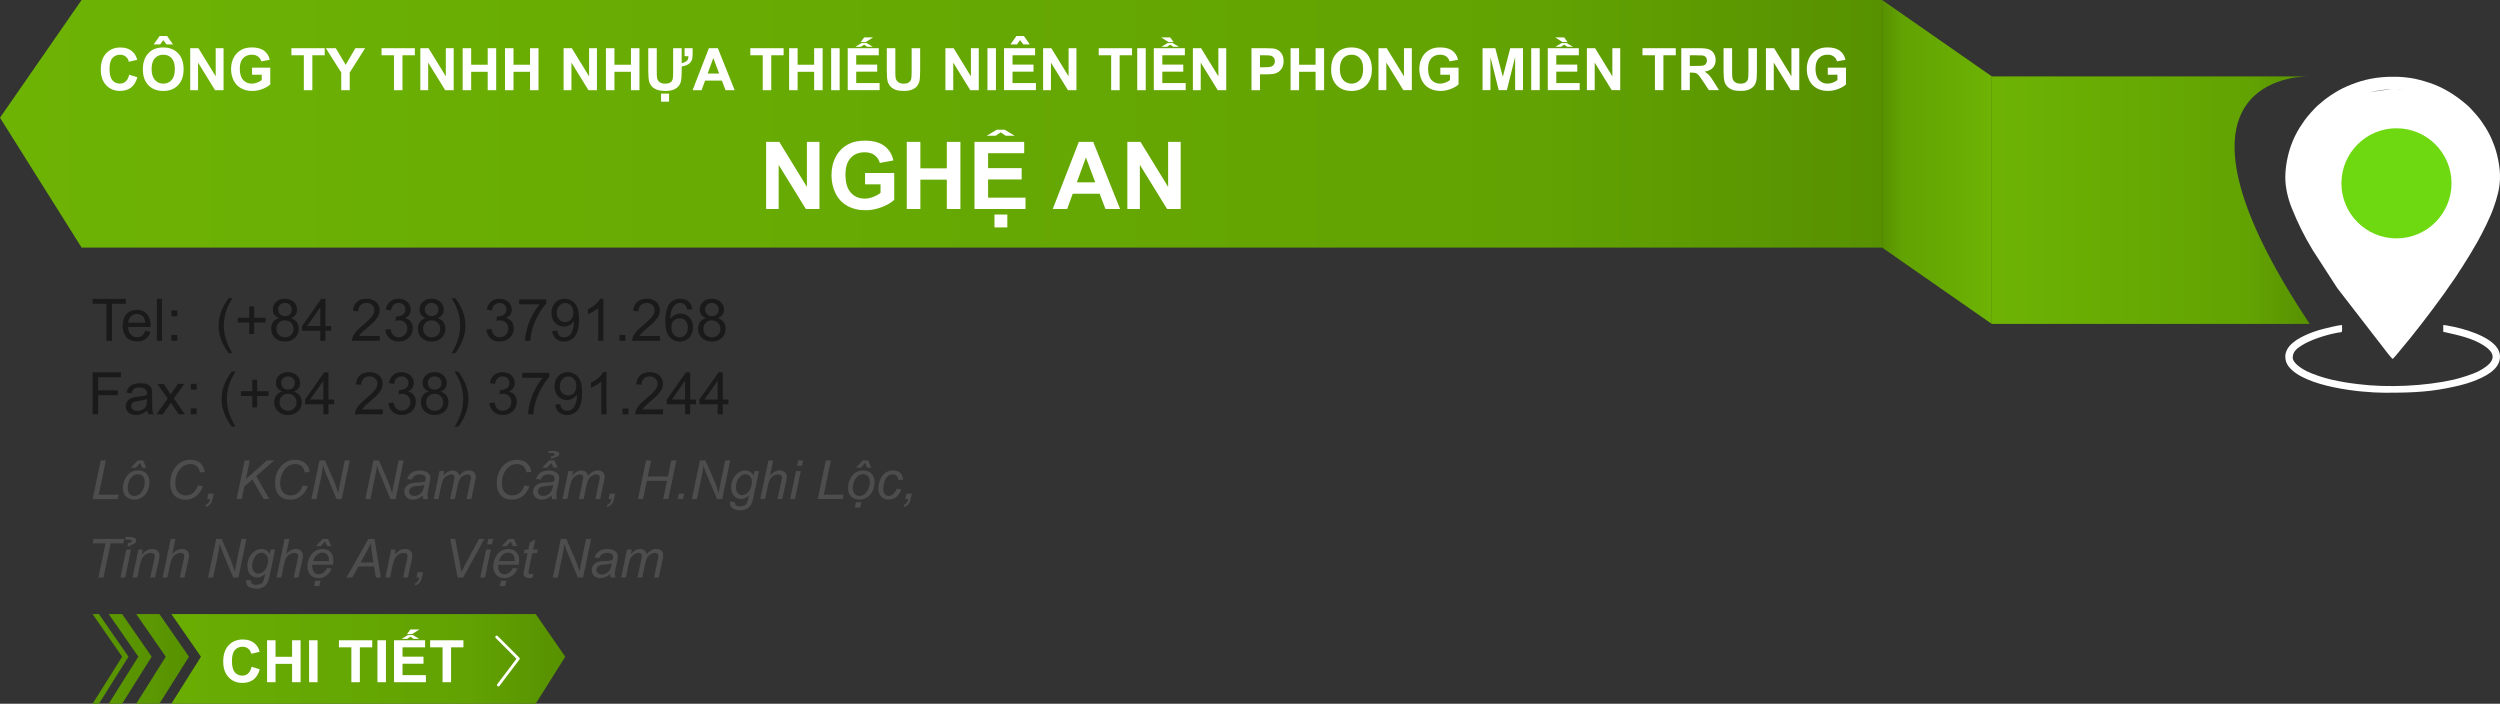 <?xml version="1.0" encoding="UTF-8"?>
<!DOCTYPE svg PUBLIC "-//W3C//DTD SVG 1.1//EN" "http://www.w3.org/Graphics/SVG/1.1/DTD/svg11.dtd">
<!-- Creator: CorelDRAW 2018 (64-Bit Evaluation Version) -->
<svg xmlns="http://www.w3.org/2000/svg" xml:space="preserve" width="88.994mm" height="25.052mm" version="1.1" style="shape-rendering:geometricPrecision; text-rendering:geometricPrecision; image-rendering:optimizeQuality; fill-rule:evenodd; clip-rule:evenodd"
viewBox="0 0 1562.62 439.88"
 xmlns:xlink="http://www.w3.org/1999/xlink">
 <rect x="0" y="0" width="1562.62" height="439.88" fill="#333333" stroke="none"/>
 <defs>
  <style type="text/css">
   <![CDATA[
    .str0 {stroke:white;stroke-width:1.76;stroke-linecap:round;stroke-linejoin:round;stroke-miterlimit:22.926}
    .fil11 {fill:none}
    .fil12 {fill:#6ED911}
    .fil0 {fill:white}
    .fil5 {fill:#1A1A1A;fill-rule:nonzero}
    .fil6 {fill:#4D4D4D;fill-rule:nonzero}
    .fil4 {fill:white;fill-rule:nonzero}
    .fil1 {fill:url(#id0)}
    .fil3 {fill:url(#id1)}
    .fil2 {fill:url(#id2)}
    .fil8 {fill:url(#id3)}
    .fil9 {fill:url(#id4)}
    .fil7 {fill:url(#id5)}
    .fil10 {fill:url(#id6)}
   ]]>
  </style>
  <linearGradient id="id0" gradientUnits="userSpaceOnUse" x1="1244.99" y1="125.12" x2="1443.7" y2="125.12">
   <stop offset="0" style="stop-opacity:1; stop-color:#6DB304"/>
   <stop offset="0.82" style="stop-opacity:1; stop-color:#62A202"/>
   <stop offset="1" style="stop-opacity:1; stop-color:#579100"/>
  </linearGradient>
  <linearGradient id="id1" gradientUnits="userSpaceOnUse" xlink:href="#id0" x1="-0" y1="77.37" x2="1176.41" y2="77.37">
  </linearGradient>
  <linearGradient id="id2" gradientUnits="userSpaceOnUse" xlink:href="#id0" x1="1244.99" y1="101.25" x2="1176.41" y2="101.25">
  </linearGradient>
  <linearGradient id="id3" gradientUnits="userSpaceOnUse" xlink:href="#id0" x1="-217.69" y1="411.85" x2="118.11" y2="411.85">
  </linearGradient>
  <linearGradient id="id4" gradientUnits="userSpaceOnUse" xlink:href="#id0" x1="-240.99" y1="411.85" x2="94.82" y2="411.85">
  </linearGradient>
  <linearGradient id="id5" gradientUnits="userSpaceOnUse" xlink:href="#id0" x1="17.51" y1="411.85" x2="353.31" y2="411.85">
  </linearGradient>
  <linearGradient id="id6" gradientUnits="userSpaceOnUse" xlink:href="#id0" x1="-255.5" y1="411.85" x2="80.31" y2="411.85">
  </linearGradient>
 </defs>
 <g id="Layer_x0020_1">
  <g id="_1891822496">
   <g>
    <path class="fil0" d="M1481.16 57.79c4.7,-1.28 9.37,-1.92 14.03,-1.95 -5.09,0.35 -9.75,1.02 -14.03,1.95zm14.43 -1.95c2.83,0 5.66,0.24 8.5,0.7 -4.33,-0.6 -7.46,-0.69 -8.5,-0.7zm-24.66 59.47c0,-22.18 26.53,-33.04 41.76,-17.78l2.8 3.24c11.51,15.59 0.29,38.81 -19.98,38.81 -7.39,0 -13.33,-3.23 -17.18,-7.09l-2.8 -3.24c-2.71,-3.67 -4.6,-8.9 -4.6,-13.93zm21.67 -67.3l6.29 0c4.78,0.19 9.46,0.83 13.62,1.95 2.23,0.6 4.2,1.19 6.2,1.86 8.77,2.9 16.73,8.03 23.6,14.08 1.9,1.67 4.08,4.23 5.75,6.14 3.71,4.26 7.73,10.75 9.8,15.99 0.41,1.04 0.79,1.88 1.15,2.88 0.66,1.85 1.34,3.94 1.83,6.03 1.06,4.54 1.65,8.41 1.77,12.05l0 2.92c-0.2,5.73 -1.59,11.19 -4.11,18.25 -2.14,6.02 -6.55,14.8 -9.93,20.89 -2.57,4.63 -6.7,11.34 -9.57,15.82 -0.76,1.19 -1.52,2.17 -2.24,3.4 -1.72,2.91 -3.74,5.48 -5.62,8.28l-3.47 4.99c-9.29,12.84 -18.04,24.26 -28.26,36.42 -0.83,0.99 -3.16,3.88 -3.89,4.37 -0.72,-0.48 -2.02,-2.18 -2.68,-2.96l-31.89 -41.25 -15.44 -23.86c-5.2,-8.61 -9.31,-16.85 -13.06,-26.23 -2.3,-5.75 -4.03,-12.63 -4.03,-19.14l0 0c0,-8.58 2.31,-18.21 6.04,-25.8 2.22,-4.5 3.43,-6.1 6.01,-9.91 1.44,-2.13 6.58,-7.88 8.36,-9.37 2.83,-2.37 4.48,-3.89 7.8,-6.11 3.22,-2.15 6.6,-4.15 10.22,-5.7 3.85,-1.65 7.41,-2.98 11.83,-4.08 4.25,-1.06 9.04,-1.71 13.92,-1.9z"/>
    <path class="fil0" d="M1428.42 222.91c0,2.45 0.78,4.49 2.19,6.28 9.9,12.6 44.81,16.29 60.07,16.29l0.07 0c13.43,0 25.22,-0.22 38.27,-2.77 5.5,-1.07 11.61,-2.38 16.79,-4.37 6.63,-2.54 16.81,-7.01 16.81,-15.43l0 0c0,-2.07 -0.8,-3.95 -1.62,-5.23 -5.07,-7.89 -21.61,-12.51 -30.68,-14.06 -1.16,-0.2 -1.97,-0.46 -3.17,-0.46l0 4.23c8.68,2.02 18.02,3.69 25.67,8.78 6.07,4.04 7.23,8.3 1.22,12.87 -1.95,1.48 -2.44,1.65 -4.32,2.73 -3.37,1.93 -12,4.61 -16.03,5.53 -17.92,4.06 -41.3,5.15 -59.78,2.8 -3.03,-0.38 -5.44,-0.68 -8.32,-1.15 -2.9,-0.48 -5.29,-1.01 -8.06,-1.61 -4.74,-1.03 -11.72,-3.31 -15.94,-5.42 -2.84,-1.42 -8.53,-5 -8.53,-8.4 0,-3.48 2.36,-5.48 5.04,-7.26 5.9,-3.92 16.46,-7.21 23.63,-8.41 2.61,-0.43 2.16,0.47 2.16,-4.69 -1.99,0 -9.39,1.84 -11.37,2.34 -3.69,0.93 -7.26,2.12 -10.4,3.5 -5.26,2.3 -13.7,6.69 -13.7,13.91l0 0z"/>
    <path class="fil1" d="M1442.24 47.75l-197.24 0 0 154.74 198.71 0c-98.3,-147.61 -13.79,-154.5 -1.46,-154.74z"/>
    <polygon class="fil2" points="1244.99,202.5 1176.41,154.74 1176.41,0 1244.99,47.75 "/>
    <polygon class="fil3" points="1176.41,0 51,0 -0,73.58 51,154.75 1176.41,154.75 "/>
    <path class="fil4" d="M80.73 46.7l5.13 1.58c-0.79,2.89 -2.1,5.03 -3.93,6.44 -1.83,1.4 -4.15,2.1 -6.97,2.1 -3.49,0 -6.35,-1.19 -8.6,-3.57 -2.24,-2.38 -3.36,-5.63 -3.36,-9.77 0,-4.37 1.13,-7.76 3.38,-10.18 2.25,-2.42 5.22,-3.63 8.9,-3.63 3.21,0 5.82,0.95 7.82,2.85 1.2,1.12 2.09,2.73 2.69,4.84l-5.24 1.24c-0.31,-1.35 -0.96,-2.43 -1.94,-3.22 -0.99,-0.79 -2.19,-1.18 -3.59,-1.18 -1.95,0 -3.53,0.7 -4.74,2.09 -1.22,1.39 -1.82,3.65 -1.82,6.78 0,3.31 0.6,5.67 1.79,7.08 1.2,1.41 2.75,2.11 4.66,2.11 1.41,0 2.63,-0.44 3.64,-1.34 1.01,-0.9 1.75,-2.3 2.19,-4.22zm8.58 -3.29c0,-2.67 0.4,-4.92 1.2,-6.74 0.59,-1.34 1.41,-2.54 2.44,-3.6 1.03,-1.06 2.16,-1.85 3.39,-2.37 1.64,-0.69 3.52,-1.04 5.66,-1.04 3.87,0 6.96,1.2 9.29,3.6 2.32,2.41 3.48,5.75 3.48,10.03 0,4.24 -1.15,7.56 -3.46,9.96 -2.3,2.4 -5.39,3.6 -9.24,3.6 -3.9,0 -7.01,-1.19 -9.31,-3.58 -2.3,-2.38 -3.46,-5.67 -3.46,-9.86zm5.46 -0.18c0,2.97 0.69,5.23 2.06,6.76 1.37,1.53 3.12,2.3 5.23,2.3 2.12,0 3.85,-0.76 5.21,-2.28 1.36,-1.53 2.03,-3.81 2.03,-6.86 0,-3.01 -0.66,-5.26 -1.98,-6.73 -1.32,-1.48 -3.07,-2.22 -5.26,-2.22 -2.19,0 -3.95,0.75 -5.29,2.25 -1.34,1.5 -2.01,3.76 -2.01,6.78zm1.28 -15.48l3.75 -5.27 4.63 0 3.71 5.27 -4.03 0 -2.07 -2.67 -1.92 2.67 -4.07 0zm22.85 28.61l0 -26.23 5.14 0 10.79 17.58 0 -17.58 4.91 0 0 26.23 -5.31 0 -10.63 -17.24 0 17.24 -4.91 0zm38.65 -9.63l0 -4.43 11.39 0 0 10.46c-1.11,1.08 -2.71,2.03 -4.82,2.85 -2.1,0.82 -4.23,1.23 -6.39,1.23 -2.74,0 -5.13,-0.57 -7.17,-1.73 -2.03,-1.15 -3.56,-2.81 -4.59,-4.95 -1.03,-2.14 -1.54,-4.48 -1.54,-7 0,-2.74 0.57,-5.17 1.72,-7.3 1.15,-2.12 2.82,-3.76 5.02,-4.9 1.69,-0.87 3.77,-1.31 6.28,-1.31 3.25,0 5.8,0.68 7.63,2.05 1.83,1.37 3,3.26 3.53,5.68l-5.27 0.99c-0.37,-1.29 -1.06,-2.31 -2.08,-3.06 -1.01,-0.74 -2.28,-1.12 -3.81,-1.12 -2.31,0 -4.15,0.73 -5.51,2.2 -1.36,1.47 -2.05,3.65 -2.05,6.54 0,3.12 0.69,5.46 2.07,7.01 1.39,1.56 3.19,2.34 5.43,2.34 1.11,0 2.22,-0.22 3.33,-0.65 1.12,-0.43 2.07,-0.96 2.87,-1.59l0 -3.33 -6.05 0zm32.37 9.63l0 -21.8 -7.77 0 0 -4.43 20.81 0 0 4.43 -7.73 0 0 21.8 -5.31 0zm23.37 0l0 -11.04 -9.62 -15.19 6.21 0 6.2 10.39 6.04 -10.39 6.09 0 -9.62 15.23 0 11 -5.31 0zm32.96 0l0 -21.8 -7.77 0 0 -4.43 20.81 0 0 4.43 -7.73 0 0 21.8 -5.31 0zm16.48 0l0 -26.23 5.14 0 10.79 17.58 0 -17.58 4.91 0 0 26.23 -5.31 0 -10.63 -17.24 0 17.24 -4.91 0zm26.46 0l0 -26.23 5.31 0 0 10.33 10.33 0 0 -10.33 5.31 0 0 26.23 -5.31 0 0 -11.47 -10.33 0 0 11.47 -5.31 0zm26.46 0l0 -26.23 5.31 0 0 10.33 10.33 0 0 -10.33 5.31 0 0 26.23 -5.31 0 0 -11.47 -10.33 0 0 11.47 -5.31 0zm36.63 0l0 -26.23 5.14 0 10.79 17.58 0 -17.58 4.91 0 0 26.23 -5.31 0 -10.63 -17.24 0 17.24 -4.91 0zm26.46 0l0 -26.23 5.31 0 0 10.33 10.33 0 0 -10.33 5.31 0 0 26.23 -5.31 0 0 -11.47 -10.33 0 0 11.47 -5.31 0zm49.17 -26.23l5.02 0 0 3.6c0,1.48 -0.13,2.63 -0.38,3.47 -0.26,0.84 -0.73,1.58 -1.4,2.24 -1.1,1.05 -2.78,1.75 -5.06,2.09l0 2.39c0,3.1 -0.14,5.32 -0.43,6.69 -0.28,1.28 -0.8,2.38 -1.58,3.3 -1.69,1.96 -4.39,2.94 -8.13,2.94 -4.15,0 -7.06,-1.04 -8.75,-3.13 -0.75,-0.92 -1.25,-1.89 -1.48,-2.91 -0.35,-1.49 -0.52,-3.71 -0.52,-6.66l0 -14.01 5.31 0 0 14.21c0,2.28 0.07,3.74 0.19,4.38 0.49,2.37 2.18,3.56 5.09,3.56 2.8,0 4.38,-1.06 4.74,-3.19 0.15,-0.9 0.23,-2.38 0.23,-4.46l0 -14.52 5.31 0 0 9.34c1.73,-0.32 2.93,-0.95 3.61,-1.87 0.4,-0.55 0.62,-1.37 0.64,-2.45l-2.42 0 0 -5.02zm-14.73 33.41l0 -5.02 5.02 0 0 5.02 -5.02 0zm46.04 -7.18l-5.72 0 -2.27 -5.97 -10.52 0 -2.18 5.97 -5.62 0 10.18 -26.23 5.61 0 10.51 26.23zm-9.71 -10.4l-3.65 -9.71 -3.54 9.71 7.19 0zm27.25 10.4l0 -21.8 -7.77 0 0 -4.43 20.81 0 0 4.43 -7.73 0 0 21.8 -5.31 0zm16.48 0l0 -26.23 5.31 0 0 10.33 10.33 0 0 -10.33 5.31 0 0 26.23 -5.31 0 0 -11.47 -10.33 0 0 11.47 -5.31 0zm26.27 0l0 -26.23 5.31 0 0 26.23 -5.31 0zm10.36 0l0 -26.23 19.41 0 0 4.43 -14.1 0 0 5.82 13.11 0 0 4.43 -13.11 0 0 7.11 14.62 0 0 4.43 -19.93 0zm10.24 -28.45l-1.96 1.34 -3.52 0 3.88 -2.34 3.19 0 3.88 2.34 -3.52 0 -1.96 -1.34zm-2.14 -1.59l2.16 -2.93 5.6 0 -4.62 2.93 -3.15 0zm16.34 3.81l5.31 0 0 14.21c0,2.26 0.07,3.72 0.19,4.38 0.23,1.07 0.76,1.94 1.6,2.59 0.85,0.65 2,0.98 3.47,0.98 1.48,0 2.61,-0.31 3.36,-0.92 0.76,-0.62 1.21,-1.37 1.36,-2.27 0.15,-0.9 0.23,-2.38 0.23,-4.46l0 -14.52 5.31 0 0 13.79c0,3.15 -0.14,5.38 -0.43,6.68 -0.29,1.3 -0.81,2.4 -1.58,3.3 -0.76,0.9 -1.79,1.6 -3.07,2.14 -1.29,0.53 -2.96,0.8 -5.03,0.8 -2.5,0 -4.39,-0.29 -5.68,-0.87 -1.29,-0.58 -2.31,-1.33 -3.06,-2.26 -0.75,-0.93 -1.24,-1.89 -1.48,-2.91 -0.35,-1.5 -0.52,-3.72 -0.52,-6.66l0 -14.01zm36.63 26.23l0 -26.23 5.14 0 10.79 17.58 0 -17.58 4.91 0 0 26.23 -5.31 0 -10.63 -17.24 0 17.24 -4.91 0zm26.27 0l0 -26.23 5.31 0 0 26.23 -5.31 0zm10.36 0l0 -26.23 19.41 0 0 4.43 -14.1 0 0 5.82 13.11 0 0 4.43 -13.11 0 0 7.11 14.62 0 0 4.43 -19.93 0zm4.03 -28.61l3.75 -5.27 4.63 0 3.71 5.27 -4.03 0 -2.07 -2.67 -1.92 2.67 -4.07 0zm20.4 28.61l0 -26.23 5.14 0 10.79 17.58 0 -17.58 4.91 0 0 26.23 -5.31 0 -10.63 -17.24 0 17.24 -4.91 0zm42.53 0l0 -21.8 -7.77 0 0 -4.43 20.81 0 0 4.43 -7.73 0 0 21.8 -5.31 0zm16.3 0l0 -26.23 5.31 0 0 26.23 -5.31 0zm10.36 0l0 -26.23 19.41 0 0 4.43 -14.1 0 0 5.82 13.11 0 0 4.43 -13.11 0 0 7.11 14.62 0 0 4.43 -19.93 0zm10.24 -28.45l-1.96 1.34 -3.52 0 3.88 -2.34 3.19 0 3.88 2.34 -3.52 0 -1.96 -1.34zm2.14 -1.59l-3.15 0 -4.58 -2.93 5.6 0 2.12 2.93zm12.05 30.04l0 -26.23 5.14 0 10.79 17.58 0 -17.58 4.91 0 0 26.23 -5.31 0 -10.63 -17.24 0 17.24 -4.91 0zm36.63 0l0 -26.23 8.49 0c3.22,0 5.31,0.13 6.29,0.39 1.5,0.4 2.76,1.25 3.77,2.57 1.01,1.32 1.52,3.02 1.52,5.11 0,1.61 -0.29,2.96 -0.87,4.06 -0.59,1.1 -1.33,1.96 -2.22,2.59 -0.9,0.62 -1.81,1.04 -2.74,1.24 -1.26,0.25 -3.09,0.38 -5.48,0.38l-3.44 0 0 9.89 -5.31 0zm5.31 -21.8l0 7.47 2.89 0c2.08,0 3.47,-0.14 4.17,-0.42 0.7,-0.27 1.25,-0.7 1.65,-1.29 0.4,-0.59 0.6,-1.26 0.6,-2.05 0,-0.96 -0.28,-1.75 -0.84,-2.37 -0.56,-0.62 -1.26,-1.01 -2.12,-1.17 -0.63,-0.12 -1.89,-0.18 -3.8,-0.18l-2.55 0zm19.12 21.8l0 -26.23 5.31 0 0 10.33 10.33 0 0 -10.33 5.31 0 0 26.23 -5.31 0 0 -11.47 -10.33 0 0 11.47 -5.31 0zm25.36 -12.96c0,-2.67 0.4,-4.92 1.2,-6.74 0.59,-1.34 1.41,-2.54 2.44,-3.6 1.03,-1.06 2.16,-1.85 3.39,-2.37 1.64,-0.69 3.52,-1.04 5.66,-1.04 3.87,0 6.96,1.2 9.29,3.6 2.32,2.41 3.48,5.75 3.48,10.03 0,4.24 -1.15,7.56 -3.46,9.96 -2.3,2.4 -5.39,3.6 -9.24,3.6 -3.9,0 -7.01,-1.19 -9.31,-3.58 -2.3,-2.38 -3.46,-5.67 -3.46,-9.86zm5.46 -0.18c0,2.97 0.69,5.23 2.06,6.76 1.37,1.53 3.12,2.3 5.23,2.3 2.12,0 3.85,-0.76 5.21,-2.28 1.36,-1.53 2.03,-3.81 2.03,-6.86 0,-3.01 -0.66,-5.26 -1.98,-6.73 -1.32,-1.48 -3.07,-2.22 -5.26,-2.22 -2.19,0 -3.95,0.75 -5.29,2.25 -1.34,1.5 -2.01,3.76 -2.01,6.78zm24.13 13.13l0 -26.23 5.14 0 10.79 17.58 0 -17.58 4.91 0 0 26.23 -5.31 0 -10.63 -17.24 0 17.24 -4.91 0zm38.65 -9.63l0 -4.43 11.39 0 0 10.46c-1.11,1.08 -2.71,2.03 -4.82,2.85 -2.1,0.82 -4.23,1.23 -6.39,1.23 -2.74,0 -5.13,-0.57 -7.17,-1.73 -2.03,-1.15 -3.56,-2.81 -4.59,-4.95 -1.03,-2.14 -1.54,-4.48 -1.54,-7 0,-2.74 0.57,-5.17 1.72,-7.3 1.15,-2.12 2.82,-3.76 5.02,-4.9 1.69,-0.87 3.77,-1.31 6.28,-1.31 3.25,0 5.8,0.68 7.63,2.05 1.83,1.37 3,3.26 3.53,5.68l-5.27 0.99c-0.37,-1.29 -1.06,-2.31 -2.08,-3.06 -1.01,-0.74 -2.28,-1.12 -3.81,-1.12 -2.31,0 -4.15,0.73 -5.51,2.2 -1.36,1.47 -2.05,3.65 -2.05,6.54 0,3.12 0.69,5.46 2.07,7.01 1.39,1.56 3.19,2.34 5.43,2.34 1.11,0 2.22,-0.22 3.33,-0.65 1.12,-0.43 2.07,-0.96 2.87,-1.59l0 -3.33 -6.05 0zm26.4 9.63l0 -26.23 7.96 0 4.7 17.89 4.65 -17.89 7.97 0 0 26.23 -4.91 0 -0.02 -20.65 -5.17 20.65 -5.1 0 -5.15 -20.65 -0.02 20.65 -4.91 0zm30.41 0l0 -26.23 5.31 0 0 26.23 -5.31 0zm10.36 0l0 -26.23 19.41 0 0 4.43 -14.1 0 0 5.82 13.11 0 0 4.43 -13.11 0 0 7.11 14.62 0 0 4.43 -19.93 0zm10.24 -28.45l-1.96 1.34 -3.52 0 3.88 -2.34 3.19 0 3.88 2.34 -3.52 0 -1.96 -1.34zm2.14 -1.59l-3.15 0 -4.58 -2.93 5.6 0 2.12 2.93zm12.05 30.04l0 -26.23 5.14 0 10.79 17.58 0 -17.58 4.91 0 0 26.23 -5.31 0 -10.63 -17.24 0 17.24 -4.91 0zm42.53 0l0 -21.8 -7.77 0 0 -4.43 20.81 0 0 4.43 -7.73 0 0 21.8 -5.31 0zm16.48 0l0 -26.23 11.16 0c2.8,0 4.84,0.24 6.11,0.71 1.28,0.47 2.29,1.31 3.05,2.51 0.76,1.21 1.15,2.58 1.15,4.13 0,1.97 -0.57,3.6 -1.73,4.88 -1.16,1.28 -2.88,2.09 -5.17,2.42 1.14,0.67 2.08,1.4 2.82,2.2 0.74,0.8 1.75,2.22 3,4.26l3.2 5.12 -6.33 0 -3.8 -5.73c-1.36,-2.03 -2.29,-3.32 -2.8,-3.85 -0.5,-0.53 -1.03,-0.89 -1.59,-1.09 -0.57,-0.19 -1.46,-0.29 -2.68,-0.29l-1.07 0 0 10.95 -5.31 0zm5.31 -15.13l3.92 0c2.54,0 4.12,-0.11 4.76,-0.32 0.63,-0.21 1.13,-0.59 1.48,-1.11 0.36,-0.53 0.54,-1.18 0.54,-1.97 0,-0.88 -0.24,-1.59 -0.71,-2.14 -0.47,-0.54 -1.14,-0.88 -1.99,-1.03 -0.43,-0.06 -1.72,-0.09 -3.86,-0.09l-4.13 0 0 6.67zm21.14 -11.1l5.31 0 0 14.21c0,2.26 0.07,3.72 0.19,4.38 0.23,1.07 0.76,1.94 1.6,2.59 0.85,0.65 2,0.98 3.47,0.98 1.48,0 2.61,-0.31 3.36,-0.92 0.76,-0.62 1.21,-1.37 1.36,-2.27 0.15,-0.9 0.23,-2.38 0.23,-4.46l0 -14.52 5.31 0 0 13.79c0,3.15 -0.14,5.38 -0.43,6.68 -0.29,1.3 -0.81,2.4 -1.58,3.3 -0.76,0.9 -1.79,1.6 -3.07,2.14 -1.29,0.53 -2.96,0.8 -5.03,0.8 -2.5,0 -4.39,-0.29 -5.68,-0.87 -1.29,-0.58 -2.31,-1.33 -3.06,-2.26 -0.75,-0.93 -1.24,-1.89 -1.48,-2.91 -0.35,-1.5 -0.52,-3.72 -0.52,-6.66l0 -14.01zm26.46 26.23l0 -26.23 5.14 0 10.79 17.58 0 -17.58 4.91 0 0 26.23 -5.31 0 -10.63 -17.24 0 17.24 -4.91 0zm38.65 -9.63l0 -4.43 11.39 0 0 10.46c-1.11,1.08 -2.71,2.03 -4.82,2.85 -2.1,0.82 -4.23,1.23 -6.39,1.23 -2.74,0 -5.13,-0.57 -7.17,-1.73 -2.03,-1.15 -3.56,-2.81 -4.59,-4.95 -1.03,-2.14 -1.54,-4.48 -1.54,-7 0,-2.74 0.57,-5.17 1.72,-7.3 1.15,-2.12 2.82,-3.76 5.02,-4.9 1.69,-0.87 3.77,-1.31 6.28,-1.31 3.25,0 5.8,0.68 7.63,2.05 1.83,1.37 3,3.26 3.53,5.68l-5.27 0.99c-0.37,-1.29 -1.06,-2.31 -2.08,-3.06 -1.01,-0.74 -2.28,-1.12 -3.81,-1.12 -2.31,0 -4.15,0.73 -5.51,2.2 -1.36,1.47 -2.05,3.65 -2.05,6.54 0,3.12 0.69,5.46 2.07,7.01 1.39,1.56 3.19,2.34 5.43,2.34 1.11,0 2.22,-0.22 3.33,-0.65 1.12,-0.43 2.07,-0.96 2.87,-1.59l0 -3.33 -6.05 0z"/>
    <path class="fil4" d="M478.86 130.64l0 -41.97 8.22 0 17.27 28.13 0 -28.13 7.85 0 0 41.97 -8.49 0 -17.01 -27.59 0 27.59 -7.85 0zm61.85 -15.41l0 -7.09 18.23 0 0 16.74c-1.77,1.73 -4.34,3.24 -7.71,4.56 -3.36,1.31 -6.77,1.96 -10.23,1.96 -4.39,0 -8.21,-0.92 -11.47,-2.77 -3.25,-1.85 -5.7,-4.49 -7.35,-7.92 -1.64,-3.43 -2.46,-7.17 -2.46,-11.2 0,-4.38 0.92,-8.26 2.75,-11.67 1.84,-3.4 4.51,-6.02 8.04,-7.83 2.7,-1.4 6.04,-2.09 10.04,-2.09 5.21,0 9.28,1.09 12.21,3.28 2.92,2.2 4.81,5.21 5.65,9.08l-8.44 1.58c-0.59,-2.06 -1.7,-3.69 -3.33,-4.89 -1.62,-1.19 -3.65,-1.79 -6.1,-1.79 -3.69,0 -6.63,1.17 -8.81,3.53 -2.18,2.35 -3.27,5.84 -3.27,10.46 0,4.99 1.1,8.73 3.31,11.23 2.22,2.49 5.11,3.74 8.7,3.74 1.77,0 3.55,-0.35 5.32,-1.05 1.79,-0.69 3.31,-1.54 4.59,-2.54l0 -5.32 -9.67 0zm26.07 15.41l0 -41.97 8.5 0 0 16.53 16.53 0 0 -16.53 8.5 0 0 41.97 -8.5 0 0 -18.35 -16.53 0 0 18.35 -8.5 0zm42.33 0l0 -41.97 31.06 0 0 7.09 -22.57 0 0 9.32 20.98 0 0 7.09 -20.98 0 0 11.37 23.39 0 0 7.09 -31.88 0zm16.38 -47.92l-3.14 2.14 -5.63 0 6.21 -3.75 5.1 0 6.21 3.75 -5.63 0 -3.14 -2.14zm-3.9 59.4l0 -8.03 8.03 0 0 8.03 -8.03 0zm78.52 -11.49l-9.15 0 -3.62 -9.55 -16.83 0 -3.49 9.55 -8.99 0 16.29 -41.97 8.98 0 16.81 41.97zm-15.53 -16.65l-5.83 -15.53 -5.67 15.53 11.5 0zm20.06 16.65l0 -41.97 8.22 0 17.27 28.13 0 -28.13 7.85 0 0 41.97 -8.49 0 -17.01 -27.59 0 27.59 -7.85 0z"/>
    <path class="fil5" d="M66.52 213.03l0 -23.15 -8.65 0 0 -3.08 20.77 0 0 3.08 -8.64 0 0 23.15 -3.48 0zm24.21 -6.15l3.33 0.44c-0.52,1.94 -1.49,3.44 -2.91,4.51 -1.42,1.07 -3.22,1.6 -5.43,1.6 -2.77,0 -4.97,-0.85 -6.6,-2.56 -1.62,-1.7 -2.44,-4.1 -2.44,-7.19 0,-3.19 0.82,-5.66 2.46,-7.42 1.64,-1.76 3.77,-2.64 6.39,-2.64 2.53,0 4.6,0.86 6.21,2.59 1.61,1.73 2.41,4.16 2.41,7.29 0,0.19 -0.01,0.48 -0.02,0.85l-14.16 0c0.12,2.08 0.71,3.68 1.77,4.79 1.06,1.1 2.38,1.66 3.96,1.66 1.18,0 2.18,-0.31 3.01,-0.93 0.84,-0.62 1.5,-1.62 1.98,-2.98zm-10.55 -5.17l10.59 0c-0.14,-1.6 -0.55,-2.8 -1.22,-3.6 -1.02,-1.24 -2.35,-1.86 -3.98,-1.86 -1.48,0 -2.72,0.49 -3.72,1.48 -1,0.99 -1.56,2.31 -1.67,3.97zm17.88 11.32l0 -26.23 3.22 0 0 26.23 -3.22 0zm9.09 -15.35l0 -3.66 3.66 0 0 3.66 -3.66 0zm0 15.35l0 -3.66 3.66 0 0 3.66 -3.66 0zm35.81 7.69c-1.77,-2.24 -3.27,-4.86 -4.5,-7.86 -1.23,-3 -1.84,-6.12 -1.84,-9.34 0,-2.84 0.46,-5.56 1.37,-8.15 1.07,-3.02 2.73,-6.02 4.96,-9.01l2.31 0c-1.44,2.48 -2.4,4.25 -2.86,5.31 -0.73,1.64 -1.3,3.36 -1.72,5.15 -0.51,2.23 -0.77,4.47 -0.77,6.72 0,5.73 1.78,11.46 5.35,17.18l-2.31 0zm12.82 -11.94l0 -7.18 -7.14 0 0 -3 7.14 0 0 -7.14 3.04 0 0 7.14 7.14 0 0 3 -7.14 0 0 7.18 -3.04 0zm18.7 -9.97c-1.34,-0.49 -2.33,-1.19 -2.97,-2.09 -0.64,-0.91 -0.97,-2 -0.97,-3.26 0,-1.91 0.68,-3.51 2.05,-4.81 1.37,-1.3 3.19,-1.95 5.47,-1.95 2.28,0 4.13,0.67 5.52,2 1.39,1.33 2.09,2.95 2.09,4.86 0,1.22 -0.32,2.28 -0.95,3.17 -0.63,0.9 -1.6,1.6 -2.9,2.09 1.6,0.53 2.82,1.37 3.66,2.54 0.84,1.17 1.26,2.56 1.26,4.18 0,2.24 -0.79,4.12 -2.38,5.65 -1.59,1.53 -3.67,2.29 -6.25,2.29 -2.58,0 -4.67,-0.76 -6.25,-2.29 -1.58,-1.53 -2.38,-3.44 -2.38,-5.73 0,-1.7 0.43,-3.13 1.3,-4.28 0.87,-1.15 2.1,-1.93 3.7,-2.35zm-0.64 -5.47c0,1.24 0.4,2.26 1.19,3.05 0.79,0.79 1.83,1.19 3.12,1.19 1.25,0 2.27,-0.39 3.05,-1.17 0.79,-0.78 1.18,-1.74 1.18,-2.88 0,-1.18 -0.4,-2.18 -1.22,-2.98 -0.81,-0.81 -1.82,-1.21 -3.05,-1.21 -1.24,0 -2.26,0.4 -3.07,1.18 -0.8,0.79 -1.2,1.73 -1.2,2.83zm-1.06 12.13c0,0.92 0.21,1.81 0.64,2.67 0.43,0.86 1.07,1.52 1.94,1.99 0.86,0.47 1.79,0.71 2.77,0.71 1.55,0 2.82,-0.49 3.82,-1.48 1,-0.99 1.49,-2.25 1.49,-3.77 0,-1.55 -0.51,-2.83 -1.53,-3.85 -1.03,-1.01 -2.32,-1.52 -3.88,-1.52 -1.53,0 -2.78,0.5 -3.77,1.5 -0.99,1 -1.48,2.25 -1.48,3.76zm27.41 7.56l0 -6.26 -11.39 0 0 -2.97 11.98 -17 2.64 0 0 17 3.55 0 0 2.97 -3.55 0 0 6.26 -3.22 0zm0 -9.23l0 -11.8 -8.22 11.8 8.22 0zm37.14 6.15l0 3.08 -17.36 0c-0.02,-0.78 0.1,-1.52 0.38,-2.24 0.44,-1.18 1.16,-2.34 2.14,-3.49 0.98,-1.14 2.39,-2.46 4.21,-3.96 2.84,-2.34 4.77,-4.19 5.78,-5.56 1.01,-1.37 1.52,-2.66 1.52,-3.88 0,-1.28 -0.46,-2.35 -1.37,-3.23 -0.91,-0.87 -2.11,-1.31 -3.58,-1.31 -1.56,0 -2.8,0.46 -3.74,1.39 -0.93,0.92 -1.4,2.21 -1.42,3.85l-3.3 -0.33c0.22,-2.47 1.08,-4.35 2.56,-5.64 1.48,-1.29 3.47,-1.94 5.96,-1.94 2.51,0 4.51,0.7 5.98,2.09 1.47,1.4 2.2,3.13 2.2,5.2 0,1.05 -0.21,2.08 -0.65,3.1 -0.43,1.02 -1.14,2.09 -2.14,3.21 -1,1.12 -2.66,2.66 -4.96,4.62 -1.94,1.62 -3.18,2.72 -3.73,3.3 -0.55,0.58 -1,1.16 -1.36,1.75l12.88 0zm3.49 -3.88l3.22 -0.44c0.37,1.83 1,3.15 1.88,3.96 0.88,0.81 1.97,1.21 3.26,1.21 1.53,0 2.81,-0.53 3.85,-1.58 1.04,-1.05 1.56,-2.35 1.56,-3.9 0,-1.48 -0.48,-2.7 -1.45,-3.66 -0.96,-0.96 -2.19,-1.44 -3.69,-1.44 -0.61,0 -1.37,0.12 -2.28,0.36l0.36 -2.82c0.21,0.02 0.39,0.04 0.52,0.04 1.38,0 2.61,-0.36 3.72,-1.07 1.1,-0.71 1.65,-1.81 1.65,-3.3 0,-1.18 -0.4,-2.15 -1.2,-2.93 -0.8,-0.77 -1.83,-1.16 -3.1,-1.16 -1.26,0 -2.3,0.4 -3.14,1.19 -0.84,0.79 -1.37,1.98 -1.61,3.57l-3.22 -0.59c0.4,-2.16 1.29,-3.84 2.69,-5.03 1.39,-1.19 3.13,-1.78 5.21,-1.78 1.43,0 2.75,0.3 3.95,0.92 1.21,0.61 2.13,1.45 2.77,2.5 0.64,1.06 0.96,2.19 0.96,3.38 0,1.13 -0.31,2.16 -0.91,3.08 -0.61,0.93 -1.52,1.67 -2.71,2.22 1.55,0.35 2.75,1.1 3.62,2.23 0.86,1.12 1.28,2.54 1.28,4.23 0,2.29 -0.84,4.24 -2.5,5.83 -1.67,1.59 -3.78,2.39 -6.34,2.39 -2.3,0 -4.21,-0.69 -5.73,-2.06 -1.53,-1.37 -2.39,-3.15 -2.61,-5.34zm25.34 -7.26c-1.34,-0.49 -2.33,-1.19 -2.97,-2.09 -0.64,-0.91 -0.97,-2 -0.97,-3.26 0,-1.91 0.68,-3.51 2.05,-4.81 1.37,-1.3 3.19,-1.95 5.47,-1.95 2.28,0 4.13,0.67 5.52,2 1.39,1.33 2.09,2.95 2.09,4.86 0,1.22 -0.32,2.28 -0.95,3.17 -0.63,0.9 -1.6,1.6 -2.9,2.09 1.6,0.53 2.82,1.37 3.66,2.54 0.84,1.17 1.26,2.56 1.26,4.18 0,2.24 -0.79,4.12 -2.38,5.65 -1.59,1.53 -3.67,2.29 -6.25,2.29 -2.58,0 -4.67,-0.76 -6.25,-2.29 -1.58,-1.53 -2.38,-3.44 -2.38,-5.73 0,-1.7 0.43,-3.13 1.3,-4.28 0.87,-1.15 2.1,-1.93 3.7,-2.35zm-0.64 -5.47c0,1.24 0.4,2.26 1.19,3.05 0.79,0.79 1.83,1.19 3.12,1.19 1.25,0 2.27,-0.39 3.05,-1.17 0.79,-0.78 1.18,-1.74 1.18,-2.88 0,-1.18 -0.4,-2.18 -1.22,-2.98 -0.81,-0.81 -1.82,-1.21 -3.05,-1.21 -1.24,0 -2.26,0.4 -3.07,1.18 -0.8,0.79 -1.2,1.73 -1.2,2.83zm-1.06 12.13c0,0.92 0.21,1.81 0.64,2.67 0.43,0.86 1.07,1.52 1.94,1.99 0.86,0.47 1.79,0.71 2.77,0.71 1.55,0 2.82,-0.49 3.82,-1.48 1,-0.99 1.49,-2.25 1.49,-3.77 0,-1.55 -0.51,-2.83 -1.53,-3.85 -1.03,-1.01 -2.32,-1.52 -3.88,-1.52 -1.53,0 -2.78,0.5 -3.77,1.5 -0.99,1 -1.48,2.25 -1.48,3.76zm20.12 15.26l-2.31 0c3.56,-5.72 5.35,-11.45 5.35,-17.18 0,-2.24 -0.26,-4.46 -0.77,-6.67 -0.4,-1.79 -0.97,-3.5 -1.7,-5.15 -0.46,-1.07 -1.43,-2.86 -2.88,-5.36l2.31 0c2.24,2.99 3.89,5.99 4.96,9.01 0.92,2.6 1.37,5.31 1.37,8.15 0,3.22 -0.62,6.33 -1.85,9.34 -1.23,3 -2.72,5.62 -4.49,7.86zm19.37 -14.65l3.22 -0.44c0.37,1.83 1,3.15 1.88,3.96 0.88,0.81 1.97,1.21 3.26,1.21 1.53,0 2.81,-0.53 3.85,-1.58 1.04,-1.05 1.56,-2.35 1.56,-3.9 0,-1.48 -0.48,-2.7 -1.45,-3.66 -0.96,-0.96 -2.19,-1.44 -3.69,-1.44 -0.61,0 -1.37,0.12 -2.28,0.36l0.36 -2.82c0.21,0.02 0.39,0.04 0.52,0.04 1.38,0 2.61,-0.36 3.72,-1.07 1.1,-0.71 1.65,-1.81 1.65,-3.3 0,-1.18 -0.4,-2.15 -1.2,-2.93 -0.8,-0.77 -1.83,-1.16 -3.1,-1.16 -1.26,0 -2.3,0.4 -3.14,1.19 -0.84,0.79 -1.37,1.98 -1.61,3.57l-3.22 -0.59c0.4,-2.16 1.29,-3.84 2.69,-5.03 1.39,-1.19 3.13,-1.78 5.21,-1.78 1.43,0 2.75,0.3 3.95,0.92 1.21,0.61 2.13,1.45 2.77,2.5 0.64,1.06 0.96,2.19 0.96,3.38 0,1.13 -0.31,2.16 -0.91,3.08 -0.61,0.93 -1.52,1.67 -2.71,2.22 1.55,0.35 2.75,1.1 3.62,2.23 0.86,1.12 1.28,2.54 1.28,4.23 0,2.29 -0.84,4.24 -2.5,5.83 -1.67,1.59 -3.78,2.39 -6.34,2.39 -2.3,0 -4.21,-0.69 -5.73,-2.06 -1.53,-1.37 -2.39,-3.15 -2.61,-5.34zm20.56 -15.86l0 -3.08 16.96 0 0 2.49c-1.67,1.78 -3.33,4.14 -4.96,7.09 -1.64,2.95 -2.91,5.98 -3.8,9.1 -0.64,2.19 -1.06,4.6 -1.23,7.22l-3.3 0c0.04,-2.06 0.44,-4.56 1.22,-7.49 0.77,-2.93 1.88,-5.75 3.33,-8.47 1.45,-2.72 2.98,-5.01 4.62,-6.87l-12.82 0zm20.66 16.74l3.08 -0.26c0.26,1.45 0.76,2.5 1.5,3.16 0.74,0.65 1.69,0.98 2.85,0.98 0.99,0 1.86,-0.22 2.61,-0.68 0.75,-0.45 1.36,-1.06 1.83,-1.82 0.47,-0.76 0.87,-1.78 1.19,-3.07 0.32,-1.29 0.48,-2.6 0.48,-3.94 0,-0.14 -0.01,-0.36 -0.02,-0.65 -0.64,1.03 -1.52,1.86 -2.63,2.5 -1.11,0.64 -2.32,0.96 -3.61,0.96 -2.17,0 -4,-0.79 -5.5,-2.36 -1.5,-1.57 -2.25,-3.65 -2.25,-6.22 0,-2.66 0.78,-4.8 2.35,-6.42 1.56,-1.62 3.52,-2.43 5.89,-2.43 1.7,0 3.25,0.46 4.67,1.38 1.41,0.92 2.48,2.22 3.21,3.93 0.73,1.7 1.1,4.16 1.1,7.38 0,3.35 -0.36,6.02 -1.09,8 -0.73,1.99 -1.81,3.5 -3.25,4.54 -1.43,1.04 -3.11,1.56 -5.04,1.56 -2.05,0 -3.72,-0.57 -5.03,-1.71 -1.29,-1.14 -2.08,-2.75 -2.34,-4.81zm13.15 -11.57c0,-1.85 -0.49,-3.31 -1.46,-4.39 -0.97,-1.08 -2.16,-1.62 -3.55,-1.62 -1.44,0 -2.69,0.58 -3.74,1.75 -1.06,1.17 -1.58,2.68 -1.58,4.54 0,1.67 0.5,3.02 1.5,4.06 1,1.04 2.25,1.56 3.73,1.56 1.49,0 2.71,-0.52 3.67,-1.56 0.96,-1.04 1.43,-2.48 1.43,-4.33zm18.84 17.65l-3.22 0 0 -20.53c-0.78,0.74 -1.79,1.48 -3.05,2.22 -1.26,0.74 -2.4,1.3 -3.4,1.66l0 -3.11c1.8,-0.84 3.38,-1.87 4.73,-3.08 1.35,-1.2 2.31,-2.37 2.87,-3.5l2.08 0 0 26.34zm10.08 0l0 -3.66 3.66 0 0 3.66 -3.66 0zm25.27 -3.08l0 3.08 -17.36 0c-0.02,-0.78 0.1,-1.52 0.38,-2.24 0.44,-1.18 1.16,-2.34 2.14,-3.49 0.98,-1.14 2.39,-2.46 4.21,-3.96 2.84,-2.34 4.77,-4.19 5.78,-5.56 1.01,-1.37 1.52,-2.66 1.52,-3.88 0,-1.28 -0.46,-2.35 -1.37,-3.23 -0.91,-0.87 -2.11,-1.31 -3.58,-1.31 -1.56,0 -2.8,0.46 -3.74,1.39 -0.93,0.92 -1.4,2.21 -1.42,3.85l-3.3 -0.33c0.22,-2.47 1.08,-4.35 2.56,-5.64 1.48,-1.29 3.47,-1.94 5.96,-1.94 2.51,0 4.51,0.7 5.98,2.09 1.47,1.4 2.2,3.13 2.2,5.2 0,1.05 -0.21,2.08 -0.65,3.1 -0.43,1.02 -1.14,2.09 -2.14,3.21 -1,1.12 -2.66,2.66 -4.96,4.62 -1.94,1.62 -3.18,2.72 -3.73,3.3 -0.55,0.58 -1,1.16 -1.36,1.75l12.88 0zm20.23 -16.74l-3.19 0.26c-0.29,-1.26 -0.7,-2.19 -1.23,-2.76 -0.87,-0.92 -1.95,-1.38 -3.24,-1.38 -1.03,0 -1.95,0.29 -2.74,0.86 -1.01,0.74 -1.81,1.81 -2.4,3.23 -0.58,1.42 -0.89,3.44 -0.91,6.06 0.77,-1.18 1.73,-2.06 2.85,-2.63 1.12,-0.57 2.29,-0.86 3.53,-0.86 2.15,0 3.98,0.79 5.49,2.37 1.51,1.58 2.27,3.62 2.27,6.13 0,1.65 -0.35,3.18 -1.06,4.59 -0.71,1.42 -1.69,2.5 -2.93,3.25 -1.24,0.75 -2.65,1.13 -4.22,1.13 -2.68,0 -4.87,-0.99 -6.57,-2.96 -1.69,-1.97 -2.54,-5.23 -2.54,-9.76 0,-5.07 0.94,-8.75 2.81,-11.06 1.64,-2 3.84,-3 6.62,-3 2.06,0 3.76,0.58 5.08,1.73 1.32,1.15 2.11,2.75 2.38,4.79zm-13.19 11.32c0,1.11 0.24,2.17 0.71,3.19 0.47,1.01 1.13,1.78 1.97,2.31 0.84,0.53 1.73,0.8 2.68,0.8 1.37,0 2.55,-0.55 3.52,-1.65 0.97,-1.1 1.46,-2.59 1.46,-4.47 0,-1.81 -0.48,-3.24 -1.44,-4.29 -0.96,-1.04 -2.18,-1.57 -3.66,-1.57 -1.45,0 -2.69,0.53 -3.7,1.57 -1.01,1.04 -1.52,2.41 -1.52,4.11zm21.78 -5.72c-1.34,-0.49 -2.33,-1.19 -2.97,-2.09 -0.64,-0.91 -0.97,-2 -0.97,-3.26 0,-1.91 0.68,-3.51 2.05,-4.81 1.37,-1.3 3.19,-1.95 5.47,-1.95 2.28,0 4.13,0.67 5.52,2 1.39,1.33 2.09,2.95 2.09,4.86 0,1.22 -0.32,2.28 -0.95,3.17 -0.63,0.9 -1.6,1.6 -2.9,2.09 1.6,0.53 2.82,1.37 3.66,2.54 0.84,1.17 1.26,2.56 1.26,4.18 0,2.24 -0.79,4.12 -2.38,5.65 -1.59,1.53 -3.67,2.29 -6.25,2.29 -2.58,0 -4.67,-0.76 -6.25,-2.29 -1.58,-1.53 -2.38,-3.44 -2.38,-5.73 0,-1.7 0.43,-3.13 1.3,-4.28 0.87,-1.15 2.1,-1.93 3.7,-2.35zm-0.64 -5.47c0,1.24 0.4,2.26 1.19,3.05 0.79,0.79 1.83,1.19 3.12,1.19 1.25,0 2.27,-0.39 3.05,-1.17 0.79,-0.78 1.18,-1.74 1.18,-2.88 0,-1.18 -0.4,-2.18 -1.22,-2.98 -0.81,-0.81 -1.82,-1.21 -3.05,-1.21 -1.24,0 -2.26,0.4 -3.07,1.18 -0.8,0.79 -1.2,1.73 -1.2,2.83zm-1.06 12.13c0,0.92 0.21,1.81 0.64,2.67 0.43,0.86 1.07,1.52 1.94,1.99 0.86,0.47 1.79,0.71 2.77,0.71 1.55,0 2.82,-0.49 3.82,-1.48 1,-0.99 1.49,-2.25 1.49,-3.77 0,-1.55 -0.51,-2.83 -1.53,-3.85 -1.03,-1.01 -2.32,-1.52 -3.88,-1.52 -1.53,0 -2.78,0.5 -3.77,1.5 -0.99,1 -1.48,2.25 -1.48,3.76z"/>
    <path class="fil5" d="M57.88 258.94l0 -26.23 17.69 0 0 3.08 -14.21 0 0 8.17 12.31 0 0 3.08 -12.31 0 0 11.9 -3.48 0zm34.21 -2.38c-1.2,1.02 -2.35,1.73 -3.46,2.15 -1.1,0.42 -2.29,0.63 -3.56,0.63 -2.09,0 -3.69,-0.51 -4.82,-1.53 -1.12,-1.01 -1.69,-2.31 -1.69,-3.89 0,-0.93 0.21,-1.78 0.64,-2.55 0.43,-0.77 0.98,-1.38 1.67,-1.84 0.69,-0.47 1.46,-0.82 2.32,-1.06 0.64,-0.17 1.59,-0.32 2.87,-0.48 2.6,-0.3 4.52,-0.68 5.75,-1.1 0.01,-0.44 0.02,-0.72 0.02,-0.84 0,-1.31 -0.3,-2.23 -0.91,-2.77 -0.83,-0.73 -2.05,-1.09 -3.68,-1.09 -1.52,0 -2.64,0.27 -3.36,0.8 -0.73,0.53 -1.26,1.47 -1.61,2.83l-3.15 -0.44c0.29,-1.35 0.76,-2.44 1.42,-3.27 0.66,-0.83 1.61,-1.47 2.86,-1.92 1.24,-0.45 2.69,-0.67 4.32,-0.67 1.62,0 2.95,0.19 3.97,0.57 1.01,0.39 1.76,0.86 2.24,1.44 0.48,0.58 0.81,1.31 1.01,2.2 0.1,0.55 0.16,1.54 0.16,2.96l0 4.27c0,2.99 0.07,4.87 0.2,5.67 0.13,0.8 0.4,1.56 0.79,2.29l-3.37 0c-0.32,-0.68 -0.53,-1.47 -0.62,-2.38zm-0.26 -7.14c-1.17,0.48 -2.93,0.88 -5.27,1.21 -1.33,0.19 -2.27,0.4 -2.82,0.64 -0.55,0.24 -0.97,0.59 -1.27,1.04 -0.3,0.46 -0.45,0.97 -0.45,1.53 0,0.85 0.32,1.56 0.98,2.13 0.65,0.57 1.6,0.86 2.86,0.86 1.24,0 2.34,-0.27 3.32,-0.81 0.96,-0.54 1.68,-1.27 2.13,-2.21 0.35,-0.73 0.52,-1.8 0.52,-3.21l0.02 -1.17zm6.01 9.52l6.94 -9.85 -6.43 -9.16 3.96 0 3 4.49c0.55,0.84 0.99,1.53 1.31,2.06 0.54,-0.76 1.03,-1.45 1.46,-2.07l3.16 -4.48 3.94 0 -6.47 9.16 6.89 9.85 -3.92 0 -3.93 -5.86 -0.9 -1.41 -5.08 7.27 -3.94 0zm21.39 -15.35l0 -3.66 3.66 0 0 3.66 -3.66 0zm0 15.35l0 -3.66 3.66 0 0 3.66 -3.66 0zm25.63 7.69c-1.77,-2.24 -3.27,-4.86 -4.5,-7.86 -1.23,-3 -1.84,-6.12 -1.84,-9.34 0,-2.84 0.46,-5.56 1.37,-8.15 1.07,-3.02 2.73,-6.02 4.96,-9.01l2.31 0c-1.44,2.48 -2.4,4.25 -2.86,5.31 -0.73,1.64 -1.3,3.36 -1.72,5.15 -0.51,2.23 -0.77,4.47 -0.77,6.72 0,5.73 1.78,11.46 5.35,17.18l-2.31 0zm12.82 -11.94l0 -7.18 -7.14 0 0 -3 7.14 0 0 -7.14 3.04 0 0 7.14 7.14 0 0 3 -7.14 0 0 7.18 -3.04 0zm18.7 -9.97c-1.34,-0.49 -2.33,-1.19 -2.97,-2.09 -0.64,-0.91 -0.97,-2 -0.97,-3.26 0,-1.91 0.68,-3.51 2.05,-4.81 1.37,-1.3 3.19,-1.95 5.47,-1.95 2.28,0 4.13,0.67 5.52,2 1.39,1.33 2.09,2.95 2.09,4.86 0,1.22 -0.32,2.28 -0.95,3.17 -0.63,0.9 -1.6,1.6 -2.9,2.09 1.6,0.53 2.82,1.37 3.66,2.54 0.84,1.17 1.26,2.56 1.26,4.18 0,2.24 -0.79,4.12 -2.38,5.65 -1.59,1.53 -3.67,2.29 -6.25,2.29 -2.58,0 -4.67,-0.76 -6.25,-2.29 -1.58,-1.53 -2.38,-3.44 -2.38,-5.73 0,-1.7 0.43,-3.13 1.3,-4.28 0.87,-1.15 2.1,-1.93 3.7,-2.35zm-0.64 -5.47c0,1.24 0.4,2.26 1.19,3.05 0.79,0.79 1.83,1.19 3.12,1.19 1.25,0 2.27,-0.39 3.05,-1.17 0.79,-0.78 1.18,-1.74 1.18,-2.88 0,-1.18 -0.4,-2.18 -1.22,-2.98 -0.81,-0.81 -1.82,-1.21 -3.05,-1.21 -1.24,0 -2.26,0.4 -3.07,1.18 -0.8,0.79 -1.2,1.73 -1.2,2.83zm-1.06 12.13c0,0.92 0.21,1.81 0.64,2.67 0.43,0.86 1.07,1.52 1.94,1.99 0.86,0.47 1.79,0.71 2.77,0.71 1.55,0 2.82,-0.49 3.82,-1.48 1,-0.99 1.49,-2.25 1.49,-3.77 0,-1.55 -0.51,-2.83 -1.53,-3.85 -1.03,-1.01 -2.32,-1.52 -3.88,-1.52 -1.53,0 -2.78,0.5 -3.77,1.5 -0.99,1 -1.48,2.25 -1.48,3.76zm27.41 7.56l0 -6.26 -11.39 0 0 -2.97 11.98 -17 2.64 0 0 17 3.55 0 0 2.97 -3.55 0 0 6.26 -3.22 0zm0 -9.23l0 -11.8 -8.22 11.8 8.22 0zm37.14 6.15l0 3.08 -17.36 0c-0.02,-0.78 0.1,-1.52 0.38,-2.24 0.44,-1.18 1.16,-2.34 2.14,-3.49 0.98,-1.14 2.39,-2.46 4.21,-3.96 2.84,-2.34 4.77,-4.19 5.78,-5.56 1.01,-1.37 1.52,-2.66 1.52,-3.88 0,-1.28 -0.46,-2.35 -1.37,-3.23 -0.91,-0.87 -2.11,-1.31 -3.58,-1.31 -1.56,0 -2.8,0.46 -3.74,1.39 -0.93,0.92 -1.4,2.21 -1.42,3.85l-3.3 -0.33c0.22,-2.47 1.08,-4.35 2.56,-5.64 1.48,-1.29 3.47,-1.94 5.96,-1.94 2.51,0 4.51,0.7 5.98,2.09 1.47,1.4 2.2,3.13 2.2,5.2 0,1.05 -0.21,2.08 -0.65,3.1 -0.43,1.02 -1.14,2.09 -2.14,3.21 -1,1.12 -2.66,2.66 -4.96,4.62 -1.94,1.62 -3.18,2.72 -3.73,3.3 -0.55,0.58 -1,1.16 -1.36,1.75l12.88 0zm3.49 -3.88l3.22 -0.44c0.37,1.83 1,3.15 1.88,3.96 0.88,0.81 1.97,1.21 3.26,1.21 1.53,0 2.81,-0.53 3.85,-1.58 1.04,-1.05 1.56,-2.35 1.56,-3.9 0,-1.48 -0.48,-2.7 -1.45,-3.66 -0.96,-0.96 -2.19,-1.44 -3.69,-1.44 -0.61,0 -1.37,0.12 -2.28,0.36l0.36 -2.82c0.21,0.02 0.39,0.04 0.52,0.04 1.38,0 2.61,-0.36 3.72,-1.07 1.1,-0.71 1.65,-1.81 1.65,-3.3 0,-1.18 -0.4,-2.15 -1.2,-2.93 -0.8,-0.77 -1.83,-1.16 -3.1,-1.16 -1.26,0 -2.3,0.4 -3.14,1.19 -0.84,0.79 -1.37,1.98 -1.61,3.57l-3.22 -0.59c0.4,-2.16 1.29,-3.84 2.69,-5.03 1.39,-1.19 3.13,-1.78 5.21,-1.78 1.43,0 2.75,0.3 3.95,0.92 1.21,0.61 2.13,1.45 2.77,2.5 0.64,1.06 0.96,2.19 0.96,3.38 0,1.13 -0.31,2.16 -0.91,3.08 -0.61,0.93 -1.52,1.67 -2.71,2.22 1.55,0.35 2.75,1.1 3.62,2.23 0.86,1.12 1.28,2.54 1.28,4.23 0,2.29 -0.84,4.24 -2.5,5.83 -1.67,1.59 -3.78,2.39 -6.34,2.39 -2.3,0 -4.21,-0.69 -5.73,-2.06 -1.53,-1.37 -2.39,-3.15 -2.61,-5.34zm25.34 -7.26c-1.34,-0.49 -2.33,-1.19 -2.97,-2.09 -0.64,-0.91 -0.97,-2 -0.97,-3.26 0,-1.91 0.68,-3.51 2.05,-4.81 1.37,-1.3 3.19,-1.95 5.47,-1.95 2.28,0 4.13,0.67 5.52,2 1.39,1.33 2.09,2.95 2.09,4.86 0,1.22 -0.32,2.28 -0.95,3.17 -0.63,0.9 -1.6,1.6 -2.9,2.09 1.6,0.53 2.82,1.37 3.66,2.54 0.84,1.17 1.26,2.56 1.26,4.18 0,2.24 -0.79,4.12 -2.38,5.65 -1.59,1.53 -3.67,2.29 -6.25,2.29 -2.58,0 -4.67,-0.76 -6.25,-2.29 -1.58,-1.53 -2.38,-3.44 -2.38,-5.73 0,-1.7 0.43,-3.13 1.3,-4.28 0.87,-1.15 2.1,-1.93 3.7,-2.35zm-0.64 -5.47c0,1.24 0.4,2.26 1.19,3.05 0.79,0.79 1.83,1.19 3.12,1.19 1.25,0 2.27,-0.39 3.05,-1.17 0.79,-0.78 1.18,-1.74 1.18,-2.88 0,-1.18 -0.4,-2.18 -1.22,-2.98 -0.81,-0.81 -1.82,-1.21 -3.05,-1.21 -1.24,0 -2.26,0.4 -3.07,1.18 -0.8,0.79 -1.2,1.73 -1.2,2.83zm-1.06 12.13c0,0.92 0.21,1.81 0.64,2.67 0.43,0.86 1.07,1.52 1.94,1.99 0.86,0.47 1.79,0.71 2.77,0.71 1.55,0 2.82,-0.49 3.82,-1.48 1,-0.99 1.49,-2.25 1.49,-3.77 0,-1.55 -0.51,-2.83 -1.53,-3.85 -1.03,-1.01 -2.32,-1.52 -3.88,-1.52 -1.53,0 -2.78,0.5 -3.77,1.5 -0.99,1 -1.48,2.25 -1.48,3.76zm20.12 15.26l-2.31 0c3.56,-5.72 5.35,-11.45 5.35,-17.18 0,-2.24 -0.26,-4.46 -0.77,-6.67 -0.4,-1.79 -0.97,-3.5 -1.7,-5.15 -0.46,-1.07 -1.43,-2.86 -2.88,-5.36l2.31 0c2.24,2.99 3.89,5.99 4.96,9.01 0.92,2.6 1.37,5.31 1.37,8.15 0,3.22 -0.62,6.33 -1.85,9.34 -1.23,3 -2.72,5.62 -4.49,7.86zm19.37 -14.65l3.22 -0.44c0.37,1.83 1,3.15 1.88,3.96 0.88,0.81 1.97,1.21 3.26,1.21 1.53,0 2.81,-0.53 3.85,-1.58 1.04,-1.05 1.56,-2.35 1.56,-3.9 0,-1.48 -0.48,-2.7 -1.45,-3.66 -0.96,-0.96 -2.19,-1.44 -3.69,-1.44 -0.61,0 -1.37,0.12 -2.28,0.36l0.36 -2.82c0.21,0.02 0.39,0.04 0.52,0.04 1.38,0 2.61,-0.36 3.72,-1.07 1.1,-0.71 1.65,-1.81 1.65,-3.3 0,-1.18 -0.4,-2.15 -1.2,-2.93 -0.8,-0.77 -1.83,-1.16 -3.1,-1.16 -1.26,0 -2.3,0.4 -3.14,1.19 -0.84,0.79 -1.37,1.98 -1.61,3.57l-3.22 -0.59c0.4,-2.16 1.29,-3.84 2.69,-5.03 1.39,-1.19 3.13,-1.78 5.21,-1.78 1.43,0 2.75,0.3 3.95,0.92 1.21,0.61 2.13,1.45 2.77,2.5 0.64,1.06 0.96,2.19 0.96,3.38 0,1.13 -0.31,2.16 -0.91,3.08 -0.61,0.93 -1.52,1.67 -2.71,2.22 1.55,0.35 2.75,1.1 3.62,2.23 0.86,1.12 1.28,2.54 1.28,4.23 0,2.29 -0.84,4.24 -2.5,5.83 -1.67,1.59 -3.78,2.39 -6.34,2.39 -2.3,0 -4.21,-0.69 -5.73,-2.06 -1.53,-1.37 -2.39,-3.15 -2.61,-5.34zm20.56 -15.86l0 -3.08 16.96 0 0 2.49c-1.67,1.78 -3.33,4.14 -4.96,7.09 -1.64,2.95 -2.91,5.98 -3.8,9.1 -0.64,2.19 -1.06,4.6 -1.23,7.22l-3.3 0c0.04,-2.06 0.44,-4.56 1.22,-7.49 0.77,-2.93 1.88,-5.75 3.33,-8.47 1.45,-2.72 2.98,-5.01 4.62,-6.87l-12.82 0zm20.66 16.74l3.08 -0.26c0.26,1.45 0.76,2.5 1.5,3.16 0.74,0.65 1.69,0.98 2.85,0.98 0.99,0 1.86,-0.22 2.61,-0.68 0.75,-0.45 1.36,-1.06 1.83,-1.82 0.47,-0.76 0.87,-1.78 1.19,-3.07 0.32,-1.29 0.48,-2.6 0.48,-3.94 0,-0.14 -0.01,-0.36 -0.02,-0.65 -0.64,1.03 -1.52,1.86 -2.63,2.5 -1.11,0.64 -2.32,0.96 -3.61,0.96 -2.17,0 -4,-0.79 -5.5,-2.36 -1.5,-1.57 -2.25,-3.65 -2.25,-6.22 0,-2.66 0.78,-4.8 2.35,-6.42 1.56,-1.62 3.52,-2.43 5.89,-2.43 1.7,0 3.25,0.46 4.67,1.38 1.41,0.92 2.48,2.22 3.21,3.93 0.73,1.7 1.1,4.16 1.1,7.38 0,3.35 -0.36,6.02 -1.09,8 -0.73,1.99 -1.81,3.5 -3.25,4.54 -1.43,1.04 -3.11,1.56 -5.04,1.56 -2.05,0 -3.72,-0.57 -5.03,-1.71 -1.29,-1.14 -2.08,-2.75 -2.34,-4.81zm13.15 -11.57c0,-1.85 -0.49,-3.31 -1.46,-4.39 -0.97,-1.08 -2.16,-1.62 -3.55,-1.62 -1.44,0 -2.69,0.58 -3.74,1.75 -1.06,1.17 -1.58,2.68 -1.58,4.54 0,1.67 0.5,3.02 1.5,4.06 1,1.04 2.25,1.56 3.73,1.56 1.49,0 2.71,-0.52 3.67,-1.56 0.96,-1.04 1.43,-2.48 1.43,-4.33zm18.84 17.65l-3.22 0 0 -20.53c-0.78,0.74 -1.79,1.48 -3.05,2.22 -1.26,0.74 -2.4,1.3 -3.4,1.66l0 -3.11c1.8,-0.84 3.38,-1.87 4.73,-3.08 1.35,-1.2 2.31,-2.37 2.87,-3.5l2.08 0 0 26.34zm10.08 0l0 -3.66 3.66 0 0 3.66 -3.66 0zm25.27 -3.08l0 3.08 -17.36 0c-0.02,-0.78 0.1,-1.52 0.38,-2.24 0.44,-1.18 1.16,-2.34 2.14,-3.49 0.98,-1.14 2.39,-2.46 4.21,-3.96 2.84,-2.34 4.77,-4.19 5.78,-5.56 1.01,-1.37 1.52,-2.66 1.52,-3.88 0,-1.28 -0.46,-2.35 -1.37,-3.23 -0.91,-0.87 -2.11,-1.31 -3.58,-1.31 -1.56,0 -2.8,0.46 -3.74,1.39 -0.93,0.92 -1.4,2.21 -1.42,3.85l-3.3 -0.33c0.22,-2.47 1.08,-4.35 2.56,-5.64 1.48,-1.29 3.47,-1.94 5.96,-1.94 2.51,0 4.51,0.7 5.98,2.09 1.47,1.4 2.2,3.13 2.2,5.2 0,1.05 -0.21,2.08 -0.65,3.1 -0.43,1.02 -1.14,2.09 -2.14,3.21 -1,1.12 -2.66,2.66 -4.96,4.62 -1.94,1.62 -3.18,2.72 -3.73,3.3 -0.55,0.58 -1,1.16 -1.36,1.75l12.88 0zm13.78 3.08l0 -6.26 -11.39 0 0 -2.97 11.98 -17 2.64 0 0 17 3.55 0 0 2.97 -3.55 0 0 6.26 -3.22 0zm0 -9.23l0 -11.8 -8.22 11.8 8.22 0zm20.37 9.23l0 -6.26 -11.39 0 0 -2.97 11.98 -17 2.64 0 0 17 3.55 0 0 2.97 -3.55 0 0 6.26 -3.22 0zm0 -9.23l0 -11.8 -8.22 11.8 8.22 0z"/>
    <path class="fil6" d="M57.91 311.92l5.06 -24.13 3.2 0 -4.48 21.4 12.44 0 -0.57 2.73 -15.64 0zm18.95 -6.64c0,-3.4 1.01,-6.22 3.01,-8.46 1.66,-1.84 3.82,-2.76 6.52,-2.76 2.1,0 3.8,0.66 5.09,1.97 1.29,1.31 1.93,3.09 1.93,5.32 0,2.01 -0.4,3.87 -1.22,5.59 -0.81,1.72 -1.97,3.05 -3.46,3.96 -1.5,0.92 -3.07,1.38 -4.73,1.38 -1.36,0 -2.6,-0.29 -3.71,-0.87 -1.12,-0.58 -1.97,-1.4 -2.55,-2.47 -0.59,-1.06 -0.88,-2.29 -0.88,-3.68zm2.97 -0.29c0,1.65 0.4,2.89 1.19,3.74 0.79,0.85 1.8,1.27 3.03,1.27 0.64,0 1.27,-0.13 1.9,-0.39 0.63,-0.26 1.21,-0.65 1.75,-1.17 0.54,-0.53 1.01,-1.13 1.38,-1.8 0.38,-0.67 0.69,-1.4 0.92,-2.18 0.34,-1.09 0.51,-2.12 0.51,-3.12 0,-1.58 -0.4,-2.8 -1.2,-3.67 -0.8,-0.87 -1.81,-1.31 -3.02,-1.31 -0.94,0 -1.79,0.22 -2.56,0.67 -0.78,0.44 -1.47,1.09 -2.1,1.95 -0.62,0.86 -1.08,1.85 -1.37,2.98 -0.29,1.13 -0.44,2.15 -0.44,3.03zm1.96 -12.68l4.35 -4.52 3.29 0 2.04 4.52 -2.6 0 -1.32 -2.92 -2.72 2.92 -3.03 0zm41.89 11.12l3.2 0.44c-1.01,2.78 -2.48,4.89 -4.42,6.32 -1.93,1.43 -4.1,2.14 -6.51,2.14 -2.93,0 -5.26,-0.89 -6.98,-2.68 -1.72,-1.79 -2.58,-4.35 -2.58,-7.68 0,-4.34 1.31,-7.93 3.92,-10.78 2.33,-2.53 5.22,-3.8 8.67,-3.8 2.56,0 4.63,0.69 6.22,2.06 1.59,1.37 2.51,3.21 2.76,5.53l-3 0.27c-0.33,-1.74 -0.99,-3.04 -1.99,-3.9 -1,-0.86 -2.28,-1.29 -3.84,-1.29 -2.96,0 -5.35,1.31 -7.17,3.93 -1.58,2.26 -2.37,4.94 -2.37,8.05 0,2.48 0.61,4.37 1.83,5.67 1.22,1.31 2.81,1.96 4.77,1.96 1.67,0 3.18,-0.54 4.53,-1.63 1.35,-1.08 2.34,-2.62 2.96,-4.61zm5.8 8.49l0.71 -3.37 3.37 0 -0.61 2.93c-0.37,1.77 -0.95,3.06 -1.73,3.88 -0.78,0.82 -1.71,1.29 -2.77,1.41l0.28 -1.3c1.3,-0.36 2.16,-1.55 2.58,-3.56l-1.84 0zm18.39 0l5.06 -24.13 3.2 0 -2.44 11.64 13.17 -11.64 4.54 0 -11.23 9.83 8.18 14.3 -3.57 0 -6.97 -12.24 -5.1 4.45 -1.63 7.79 -3.2 0zm41.35 -8.49l3.2 0.44c-1.01,2.78 -2.48,4.89 -4.42,6.32 -1.93,1.43 -4.1,2.14 -6.51,2.14 -2.93,0 -5.26,-0.89 -6.98,-2.68 -1.72,-1.79 -2.58,-4.35 -2.58,-7.68 0,-4.34 1.31,-7.93 3.92,-10.78 2.33,-2.53 5.22,-3.8 8.67,-3.8 2.56,0 4.63,0.69 6.22,2.06 1.59,1.37 2.51,3.21 2.76,5.53l-3 0.27c-0.33,-1.74 -0.99,-3.04 -1.99,-3.9 -1,-0.86 -2.28,-1.29 -3.84,-1.29 -2.96,0 -5.35,1.31 -7.17,3.93 -1.58,2.26 -2.37,4.94 -2.37,8.05 0,2.48 0.61,4.37 1.83,5.67 1.22,1.31 2.81,1.96 4.77,1.96 1.67,0 3.18,-0.54 4.53,-1.63 1.35,-1.08 2.34,-2.62 2.96,-4.61zm5.43 8.49l5.06 -24.13 3.4 0 3.98 9.06c1.21,2.76 2.17,5.09 2.88,6.98 0.41,1.1 0.88,2.58 1.42,4.45 0.31,-2.05 0.7,-4.15 1.16,-6.31l2.94 -14.18 3.14 0 -5.03 24.13 -3.25 0 -5.82 -13.95c-1.04,-2.47 -1.91,-4.77 -2.61,-6.9 -0.22,1.82 -0.57,3.88 -1.04,6.16l-3.08 14.7 -3.15 0zm33.7 0l5.06 -24.13 3.4 0 3.98 9.06c1.21,2.76 2.17,5.09 2.88,6.98 0.41,1.1 0.88,2.58 1.42,4.45 0.31,-2.05 0.7,-4.15 1.16,-6.31l2.94 -14.18 3.14 0 -5.03 24.13 -3.25 0 -5.82 -13.95c-1.04,-2.47 -1.91,-4.77 -2.61,-6.9 -0.22,1.82 -0.57,3.88 -1.04,6.16l-3.08 14.7 -3.15 0zm35.8 -2.17c-1.03,0.89 -2.03,1.53 -2.98,1.94 -0.96,0.4 -1.98,0.61 -3.07,0.61 -1.61,0 -2.91,-0.47 -3.9,-1.42 -0.99,-0.94 -1.48,-2.16 -1.48,-3.63 0,-0.98 0.22,-1.84 0.67,-2.59 0.44,-0.75 1.03,-1.35 1.76,-1.8 0.74,-0.45 1.63,-0.78 2.7,-0.98 0.67,-0.14 1.95,-0.24 3.83,-0.31 1.88,-0.08 3.22,-0.28 4.04,-0.59 0.23,-0.81 0.35,-1.49 0.35,-2.03 0,-0.69 -0.25,-1.23 -0.76,-1.63 -0.7,-0.55 -1.71,-0.82 -3.04,-0.82 -1.25,0 -2.28,0.27 -3.08,0.83 -0.8,0.56 -1.38,1.35 -1.74,2.37l-3 -0.27c0.61,-1.73 1.58,-3.06 2.92,-3.98 1.33,-0.92 3.01,-1.38 5.04,-1.38 2.16,0 3.86,0.52 5.13,1.54 0.96,0.77 1.45,1.77 1.45,2.99 0,0.93 -0.14,2.01 -0.41,3.24l-0.96 4.34c-0.3,1.38 -0.45,2.5 -0.45,3.37 0,0.55 0.12,1.34 0.36,2.37l-3.01 0c-0.16,-0.57 -0.28,-1.29 -0.35,-2.17zm1.12 -6.69c-0.42,0.16 -0.87,0.29 -1.35,0.38 -0.48,0.09 -1.29,0.18 -2.4,0.28 -1.74,0.15 -2.96,0.35 -3.67,0.58 -0.71,0.24 -1.25,0.61 -1.61,1.13 -0.37,0.52 -0.55,1.09 -0.55,1.71 0,0.84 0.29,1.52 0.87,2.05 0.57,0.54 1.39,0.81 2.46,0.81 0.99,0 1.94,-0.26 2.85,-0.78 0.91,-0.52 1.63,-1.25 2.16,-2.18 0.53,-0.93 0.94,-2.26 1.24,-3.98zm5.83 8.86l3.66 -17.49 2.96 0 -0.61 2.89c1.11,-1.24 2.1,-2.09 2.97,-2.55 0.88,-0.47 1.82,-0.71 2.84,-0.71 1.09,0 2,0.29 2.73,0.86 0.73,0.57 1.21,1.38 1.44,2.41 0.89,-1.1 1.83,-1.92 2.81,-2.46 0.98,-0.55 2.02,-0.81 3.11,-0.81 1.46,0 2.56,0.34 3.29,1.03 0.73,0.69 1.09,1.66 1.09,2.9 0,0.54 -0.13,1.43 -0.39,2.67l-2.39 11.26 -2.96 0 2.42 -11.54c0.21,-0.94 0.31,-1.62 0.31,-2.02 0,-0.57 -0.19,-1.02 -0.54,-1.35 -0.37,-0.33 -0.88,-0.49 -1.54,-0.49 -0.89,0 -1.8,0.27 -2.72,0.8 -0.93,0.53 -1.65,1.24 -2.16,2.11 -0.51,0.87 -0.96,2.21 -1.35,4.01l-1.78 8.48 -2.96 0 2.47 -11.78c0.17,-0.8 0.26,-1.37 0.26,-1.71 0,-0.57 -0.18,-1.03 -0.53,-1.38 -0.36,-0.35 -0.83,-0.53 -1.39,-0.53 -0.85,0 -1.74,0.27 -2.66,0.8 -0.93,0.54 -1.68,1.29 -2.27,2.24 -0.58,0.95 -1.06,2.32 -1.43,4.09l-1.73 8.26 -2.96 0zm56.68 -8.49l3.2 0.44c-1.01,2.78 -2.48,4.89 -4.42,6.32 -1.93,1.43 -4.1,2.14 -6.51,2.14 -2.93,0 -5.26,-0.89 -6.98,-2.68 -1.72,-1.79 -2.58,-4.35 -2.58,-7.68 0,-4.34 1.31,-7.93 3.92,-10.78 2.33,-2.53 5.22,-3.8 8.67,-3.8 2.56,0 4.63,0.69 6.22,2.06 1.59,1.37 2.51,3.21 2.76,5.53l-3 0.27c-0.33,-1.74 -0.99,-3.04 -1.99,-3.9 -1,-0.86 -2.28,-1.29 -3.84,-1.29 -2.96,0 -5.35,1.31 -7.17,3.93 -1.58,2.26 -2.37,4.94 -2.37,8.05 0,2.48 0.61,4.37 1.83,5.67 1.22,1.31 2.81,1.96 4.77,1.96 1.67,0 3.18,-0.54 4.53,-1.63 1.35,-1.08 2.34,-2.62 2.96,-4.61zm16.89 6.32c-1.03,0.89 -2.03,1.53 -2.98,1.94 -0.96,0.4 -1.98,0.61 -3.07,0.61 -1.61,0 -2.91,-0.47 -3.9,-1.42 -0.99,-0.94 -1.48,-2.16 -1.48,-3.63 0,-0.98 0.22,-1.84 0.67,-2.59 0.44,-0.75 1.03,-1.35 1.76,-1.8 0.74,-0.45 1.63,-0.78 2.7,-0.98 0.67,-0.14 1.95,-0.24 3.83,-0.31 1.88,-0.08 3.22,-0.28 4.04,-0.59 0.23,-0.81 0.35,-1.49 0.35,-2.03 0,-0.69 -0.25,-1.23 -0.76,-1.63 -0.7,-0.55 -1.71,-0.82 -3.04,-0.82 -1.25,0 -2.28,0.27 -3.08,0.83 -0.8,0.56 -1.38,1.35 -1.74,2.37l-3 -0.27c0.61,-1.73 1.58,-3.06 2.92,-3.98 1.33,-0.92 3.01,-1.38 5.04,-1.38 2.16,0 3.86,0.52 5.13,1.54 0.96,0.77 1.45,1.77 1.45,2.99 0,0.93 -0.14,2.01 -0.41,3.24l-0.96 4.34c-0.3,1.38 -0.45,2.5 -0.45,3.37 0,0.55 0.12,1.34 0.36,2.37l-3.01 0c-0.16,-0.57 -0.28,-1.29 -0.35,-2.17zm1.12 -6.69c-0.42,0.16 -0.87,0.29 -1.35,0.38 -0.48,0.09 -1.29,0.18 -2.4,0.28 -1.74,0.15 -2.96,0.35 -3.67,0.58 -0.71,0.24 -1.25,0.61 -1.61,1.13 -0.37,0.52 -0.55,1.09 -0.55,1.71 0,0.84 0.29,1.52 0.87,2.05 0.57,0.54 1.39,0.81 2.46,0.81 0.99,0 1.94,-0.26 2.85,-0.78 0.91,-0.52 1.63,-1.25 2.16,-2.18 0.53,-0.93 0.94,-2.26 1.24,-3.98zm-6.91 -10.75l4.35 -4.52 3.29 0 2.04 4.52 -2.6 0 -1.32 -2.92 -2.73 2.92 -3.03 0zm5.6 -7.11c0.65,-0.07 1.06,-0.13 1.24,-0.18 0.62,-0.2 0.97,-0.48 1.07,-0.85 0.16,-0.69 -0.66,-1.03 -2.46,-1.03 -0.33,0 -0.85,0.02 -1.55,0.07l0.13 -1.3c0.47,-0.09 1.27,-0.13 2.41,-0.12 1.33,0.01 2.43,0.24 3.27,0.69 0.68,0.36 1.02,0.75 1.02,1.15 0,0.53 -0.3,1.03 -0.89,1.52 -0.61,0.44 -1.48,0.73 -2.62,0.86l-0.16 0.5 -1.85 0 0.38 -1.31zm7.14 26.72l3.66 -17.49 2.96 0 -0.61 2.89c1.11,-1.24 2.1,-2.09 2.97,-2.55 0.88,-0.47 1.82,-0.71 2.84,-0.71 1.09,0 2,0.29 2.73,0.86 0.73,0.57 1.21,1.38 1.44,2.41 0.89,-1.1 1.83,-1.92 2.81,-2.46 0.98,-0.55 2.02,-0.81 3.11,-0.81 1.46,0 2.56,0.34 3.29,1.03 0.73,0.69 1.09,1.66 1.09,2.9 0,0.54 -0.13,1.43 -0.39,2.67l-2.39 11.26 -2.96 0 2.42 -11.54c0.21,-0.94 0.31,-1.62 0.31,-2.02 0,-0.57 -0.19,-1.02 -0.54,-1.35 -0.37,-0.33 -0.88,-0.49 -1.54,-0.49 -0.89,0 -1.8,0.27 -2.72,0.8 -0.93,0.53 -1.65,1.24 -2.16,2.11 -0.51,0.87 -0.96,2.21 -1.35,4.01l-1.78 8.48 -2.96 0 2.47 -11.78c0.17,-0.8 0.26,-1.37 0.26,-1.71 0,-0.57 -0.18,-1.03 -0.53,-1.38 -0.36,-0.35 -0.83,-0.53 -1.39,-0.53 -0.85,0 -1.74,0.27 -2.66,0.8 -0.93,0.54 -1.68,1.29 -2.27,2.24 -0.58,0.95 -1.06,2.32 -1.43,4.09l-1.73 8.26 -2.96 0zm28.78 0l0.71 -3.37 3.37 0 -0.61 2.93c-0.37,1.77 -0.95,3.06 -1.73,3.88 -0.78,0.82 -1.71,1.29 -2.77,1.41l0.28 -1.3c1.3,-0.36 2.16,-1.55 2.58,-3.56l-1.84 0zm18.35 0l5.06 -24.13 3.2 0 -2.11 10.04 12.57 0 2.11 -10.04 3.2 0 -5.06 24.13 -3.2 0 2.38 -11.36 -12.58 0 -2.38 11.36 -3.2 0zm24.84 0l0.71 -3.37 3.37 0 -0.73 3.37 -3.35 0zm8.86 0l5.06 -24.13 3.4 0 3.98 9.06c1.21,2.76 2.17,5.09 2.88,6.98 0.41,1.1 0.88,2.58 1.42,4.45 0.31,-2.05 0.7,-4.15 1.16,-6.31l2.94 -14.18 3.14 0 -5.03 24.13 -3.25 0 -5.82 -13.95c-1.04,-2.47 -1.91,-4.77 -2.61,-6.9 -0.22,1.82 -0.57,3.88 -1.04,6.16l-3.08 14.7 -3.15 0zm23.83 1.58l3.03 0.27c-0.02,0.68 0.06,1.2 0.25,1.54 0.18,0.34 0.48,0.61 0.89,0.79 0.53,0.24 1.23,0.37 2.08,0.37 1.8,0 3.09,-0.47 3.88,-1.4 0.52,-0.63 0.99,-1.99 1.43,-4.08l0.3 -1.42c-1.55,1.57 -3.19,2.35 -4.94,2.35 -1.76,0 -3.24,-0.65 -4.42,-1.95 -1.19,-1.3 -1.79,-3.14 -1.79,-5.52 0,-1.97 0.47,-3.77 1.4,-5.42 0.94,-1.65 2.05,-2.89 3.34,-3.72 1.29,-0.84 2.62,-1.26 3.99,-1.26 2.29,0 4.05,1.07 5.29,3.21l0.61 -2.84 2.76 0 -3.55 16.88c-0.38,1.86 -0.89,3.3 -1.51,4.34 -0.63,1.04 -1.49,1.85 -2.61,2.42 -1.11,0.57 -2.4,0.86 -3.86,0.86 -1.4,0 -2.61,-0.18 -3.63,-0.54 -1.01,-0.36 -1.77,-0.89 -2.27,-1.59 -0.5,-0.7 -0.75,-1.5 -0.75,-2.4 0,-0.28 0.02,-0.57 0.07,-0.89zm3.74 -9.31c0,1.2 0.12,2.1 0.35,2.7 0.33,0.84 0.8,1.49 1.41,1.93 0.61,0.44 1.29,0.67 2.03,0.67 0.98,0 1.95,-0.34 2.92,-1.03 0.97,-0.69 1.75,-1.75 2.35,-3.19 0.6,-1.44 0.9,-2.81 0.9,-4.12 0,-1.44 -0.4,-2.58 -1.2,-3.44 -0.8,-0.85 -1.79,-1.28 -2.96,-1.28 -0.72,0 -1.43,0.2 -2.11,0.58 -0.69,0.39 -1.32,0.98 -1.91,1.78 -0.59,0.79 -1.03,1.75 -1.34,2.85 -0.3,1.11 -0.45,1.95 -0.45,2.52zm15.21 7.73l5.06 -24.13 2.96 0 -1.94 9.27c1.09,-1.07 2.11,-1.84 3.04,-2.31 0.94,-0.47 1.91,-0.7 2.9,-0.7 1.43,0 2.53,0.38 3.33,1.14 0.78,0.76 1.18,1.76 1.18,3.02 0,0.61 -0.18,1.74 -0.55,3.39l-2.29 10.31 -2.96 0 2.33 -10.57c0.33,-1.53 0.5,-2.49 0.5,-2.89 0,-0.57 -0.19,-1.03 -0.58,-1.39 -0.39,-0.37 -0.95,-0.54 -1.68,-0.54 -1.06,0 -2.06,0.28 -3.02,0.85 -0.95,0.56 -1.71,1.33 -2.25,2.31 -0.54,0.98 -1.04,2.56 -1.49,4.74l-1.57 7.5 -2.96 0zm23.02 -20.76l0.71 -3.37 2.96 0 -0.71 3.37 -2.96 0zm-4.35 20.76l3.66 -17.49 2.96 0 -3.66 17.49 -2.96 0zm17.22 0l5.06 -24.13 3.2 0 -4.48 21.4 12.44 0 -0.57 2.73 -15.64 0zm18.95 -6.64c0,-3.4 1.01,-6.22 3.01,-8.46 1.66,-1.84 3.82,-2.76 6.52,-2.76 2.1,0 3.8,0.66 5.09,1.97 1.29,1.31 1.93,3.09 1.93,5.32 0,2.01 -0.4,3.87 -1.22,5.59 -0.81,1.72 -1.97,3.05 -3.46,3.96 -1.5,0.92 -3.07,1.38 -4.73,1.38 -1.36,0 -2.6,-0.29 -3.71,-0.87 -1.12,-0.58 -1.97,-1.4 -2.55,-2.47 -0.59,-1.06 -0.88,-2.29 -0.88,-3.68zm2.97 -0.29c0,1.65 0.4,2.89 1.19,3.74 0.79,0.85 1.8,1.27 3.03,1.27 0.64,0 1.27,-0.13 1.9,-0.39 0.63,-0.26 1.21,-0.65 1.75,-1.17 0.54,-0.53 1.01,-1.13 1.38,-1.8 0.38,-0.67 0.69,-1.4 0.92,-2.18 0.34,-1.09 0.51,-2.12 0.51,-3.12 0,-1.58 -0.4,-2.8 -1.2,-3.67 -0.8,-0.87 -1.81,-1.31 -3.02,-1.31 -0.94,0 -1.79,0.22 -2.56,0.67 -0.78,0.44 -1.47,1.09 -2.1,1.95 -0.62,0.86 -1.08,1.85 -1.37,2.98 -0.29,1.13 -0.44,2.15 -0.44,3.03zm1.96 -12.68l4.35 -4.52 3.29 0 2.04 4.52 -2.6 0 -1.32 -2.92 -2.72 2.92 -3.03 0zm-0.67 24.97l0.71 -3.37 3.37 0 -0.73 3.37 -3.35 0zm26.02 -11.73l3 0.3c-0.75,2.18 -1.81,3.8 -3.19,4.85 -1.38,1.06 -2.94,1.58 -4.7,1.58 -1.9,0 -3.44,-0.61 -4.63,-1.84 -1.18,-1.22 -1.77,-2.94 -1.77,-5.14 0,-1.9 0.38,-3.78 1.13,-5.62 0.76,-1.84 1.84,-3.24 3.25,-4.19 1.42,-0.96 3.03,-1.44 4.84,-1.44 1.88,0 3.36,0.53 4.47,1.59 1.1,1.06 1.65,2.46 1.65,4.21l-2.93 0.2c-0.01,-1.11 -0.33,-1.98 -0.97,-2.6 -0.63,-0.62 -1.47,-0.94 -2.5,-0.94 -1.2,0 -2.24,0.38 -3.12,1.13 -0.88,0.75 -1.57,1.9 -2.07,3.44 -0.5,1.54 -0.75,3.02 -0.75,4.44 0,1.49 0.33,2.61 0.99,3.35 0.66,0.75 1.47,1.12 2.44,1.12 0.97,0 1.89,-0.37 2.78,-1.1 0.88,-0.73 1.58,-1.85 2.08,-3.35zm5.49 6.37l0.71 -3.37 3.37 0 -0.61 2.93c-0.37,1.77 -0.95,3.06 -1.73,3.88 -0.78,0.82 -1.71,1.29 -2.77,1.41l0.28 -1.3c1.3,-0.36 2.16,-1.55 2.58,-3.56l-1.84 0z"/>
    <path class="fil6" d="M61.49 360.99l4.49 -21.4 -8.11 0 0.58 -2.73 19.16 0 -0.58 2.73 -7.85 0 -4.49 21.4 -3.2 0zm13.78 0l3.66 -17.49 2.96 0 -3.66 17.49 -2.96 0zm4.76 -21.57c0.65,-0.07 1.06,-0.13 1.24,-0.18 0.62,-0.2 0.97,-0.51 1.07,-0.92 0.16,-0.68 -0.66,-1.02 -2.46,-1.02 -0.33,0 -0.85,0.02 -1.55,0.07l0.13 -1.68c0.47,-0.08 1.27,-0.12 2.41,-0.11 1.33,0.01 2.43,0.24 3.27,0.69 0.68,0.36 1.02,0.87 1.02,1.52 0,0.63 -0.28,1.21 -0.84,1.71 -0.64,0.58 -1.53,0.94 -2.67,1.07l-0.16 0.81 -1.85 0 0.38 -1.96zm2.83 21.57l3.66 -17.49 2.72 0 -0.63 3.06c1.19,-1.19 2.29,-2.06 3.33,-2.61 1.03,-0.55 2.08,-0.82 3.16,-0.82 1.43,0 2.55,0.39 3.37,1.16 0.81,0.77 1.22,1.8 1.22,3.09 0,0.65 -0.15,1.66 -0.45,3.06l-2.37 10.56 -2.96 0 2.45 -11.06c0.24,-1.08 0.36,-1.87 0.36,-2.39 0,-0.58 -0.2,-1.05 -0.61,-1.41 -0.41,-0.37 -1,-0.54 -1.78,-0.54 -1.56,0 -2.94,0.54 -4.16,1.64 -1.21,1.1 -2.11,2.97 -2.67,5.63l-1.7 8.13 -2.96 0zm18.78 0l5.06 -24.13 2.96 0 -1.94 9.27c1.09,-1.07 2.11,-1.84 3.04,-2.31 0.94,-0.47 1.91,-0.7 2.9,-0.7 1.43,0 2.53,0.38 3.33,1.14 0.78,0.76 1.18,1.76 1.18,3.02 0,0.61 -0.18,1.74 -0.55,3.39l-2.29 10.31 -2.96 0 2.33 -10.57c0.33,-1.53 0.5,-2.49 0.5,-2.89 0,-0.57 -0.19,-1.03 -0.58,-1.39 -0.39,-0.37 -0.95,-0.54 -1.68,-0.54 -1.06,0 -2.06,0.28 -3.02,0.85 -0.95,0.56 -1.71,1.33 -2.25,2.31 -0.54,0.98 -1.04,2.56 -1.49,4.74l-1.57 7.5 -2.96 0zm28.41 0l5.06 -24.13 3.4 0 3.98 9.06c1.21,2.76 2.17,5.09 2.88,6.98 0.41,1.1 0.88,2.58 1.42,4.45 0.31,-2.05 0.7,-4.15 1.16,-6.31l2.94 -14.18 3.14 0 -5.03 24.13 -3.25 0 -5.82 -13.95c-1.04,-2.47 -1.91,-4.77 -2.61,-6.9 -0.22,1.82 -0.57,3.88 -1.04,6.16l-3.08 14.7 -3.15 0zm23.83 1.58l3.03 0.27c-0.02,0.68 0.06,1.2 0.25,1.54 0.18,0.34 0.48,0.61 0.89,0.79 0.53,0.24 1.23,0.37 2.08,0.37 1.8,0 3.09,-0.47 3.88,-1.4 0.52,-0.63 0.99,-1.99 1.43,-4.08l0.3 -1.42c-1.55,1.57 -3.19,2.35 -4.94,2.35 -1.76,0 -3.24,-0.65 -4.42,-1.95 -1.19,-1.3 -1.79,-3.14 -1.79,-5.52 0,-1.97 0.47,-3.77 1.4,-5.42 0.94,-1.65 2.05,-2.89 3.34,-3.72 1.29,-0.84 2.62,-1.26 3.99,-1.26 2.29,0 4.05,1.07 5.29,3.21l0.61 -2.84 2.76 0 -3.55 16.88c-0.38,1.86 -0.89,3.3 -1.51,4.34 -0.63,1.04 -1.49,1.85 -2.61,2.42 -1.11,0.57 -2.4,0.86 -3.86,0.86 -1.4,0 -2.61,-0.18 -3.63,-0.54 -1.01,-0.36 -1.77,-0.89 -2.27,-1.59 -0.5,-0.7 -0.75,-1.5 -0.75,-2.4 0,-0.28 0.02,-0.57 0.07,-0.89zm3.74 -9.31c0,1.2 0.12,2.1 0.35,2.7 0.33,0.84 0.8,1.49 1.41,1.93 0.61,0.44 1.29,0.67 2.03,0.67 0.98,0 1.95,-0.34 2.92,-1.03 0.97,-0.69 1.75,-1.75 2.35,-3.19 0.6,-1.44 0.9,-2.81 0.9,-4.12 0,-1.44 -0.4,-2.58 -1.2,-3.44 -0.8,-0.85 -1.79,-1.28 -2.96,-1.28 -0.72,0 -1.43,0.2 -2.11,0.58 -0.69,0.39 -1.32,0.98 -1.91,1.78 -0.59,0.79 -1.03,1.75 -1.34,2.85 -0.3,1.11 -0.45,1.95 -0.45,2.52zm15.21 7.73l5.06 -24.13 2.96 0 -1.94 9.27c1.09,-1.07 2.11,-1.84 3.04,-2.31 0.94,-0.47 1.91,-0.7 2.9,-0.7 1.43,0 2.53,0.38 3.33,1.14 0.78,0.76 1.18,1.76 1.18,3.02 0,0.61 -0.18,1.74 -0.55,3.39l-2.29 10.31 -2.96 0 2.33 -10.57c0.33,-1.53 0.5,-2.49 0.5,-2.89 0,-0.57 -0.19,-1.03 -0.58,-1.39 -0.39,-0.37 -0.95,-0.54 -1.68,-0.54 -1.06,0 -2.06,0.28 -3.02,0.85 -0.95,0.56 -1.71,1.33 -2.25,2.31 -0.54,0.98 -1.04,2.56 -1.49,4.74l-1.57 7.5 -2.96 0zm31.59 -5.93l2.9 0.27c-0.42,1.44 -1.38,2.8 -2.88,4.09 -1.5,1.29 -3.29,1.94 -5.37,1.94 -1.3,0 -2.49,-0.3 -3.57,-0.89 -1.09,-0.6 -1.91,-1.47 -2.48,-2.61 -0.57,-1.14 -0.85,-2.44 -0.85,-3.89 0,-1.9 0.44,-3.75 1.33,-5.54 0.89,-1.79 2.03,-3.12 3.44,-3.99 1.41,-0.87 2.93,-1.3 4.57,-1.3 2.09,0 3.76,0.65 5.01,1.94 1.25,1.29 1.87,3.05 1.87,5.28 0,0.85 -0.08,1.72 -0.23,2.62l-12.91 0c-0.05,0.34 -0.07,0.65 -0.07,0.92 0,1.64 0.38,2.89 1.13,3.75 0.75,0.86 1.68,1.29 2.77,1.29 1.02,0 2.03,-0.33 3.03,-1 0.99,-0.66 1.76,-1.62 2.31,-2.88zm-8.7 -4.38l9.85 0c0.01,-0.3 0.02,-0.52 0.02,-0.66 0,-1.48 -0.38,-2.62 -1.12,-3.42 -0.75,-0.79 -1.71,-1.19 -2.89,-1.19 -1.28,0 -2.44,0.44 -3.49,1.31 -1.06,0.88 -1.84,2.19 -2.36,3.95zm1.68 -9.3l4.35 -4.52 3.29 0 2.04 4.52 -2.6 0 -1.32 -2.92 -2.73 2.92 -3.03 0zm-1.15 24.97l0.71 -3.37 3.37 0 -0.73 3.37 -3.35 0zm20.33 -5.36l13.65 -24.13 3.85 0 3.98 24.13 -3.13 0 -1.13 -6.94 -9.8 0 -3.86 6.94 -3.56 0zm8.85 -9.44l7.98 0 -0.93 -6.05c-0.39,-2.4 -0.62,-4.41 -0.72,-6.01 -0.55,1.38 -1.36,3.02 -2.43,4.91l-3.9 7.15zm15.44 9.44l3.66 -17.49 2.72 0 -0.63 3.06c1.19,-1.19 2.29,-2.06 3.33,-2.61 1.03,-0.55 2.08,-0.82 3.16,-0.82 1.43,0 2.55,0.39 3.37,1.16 0.81,0.77 1.22,1.8 1.22,3.09 0,0.65 -0.15,1.66 -0.45,3.06l-2.37 10.56 -2.96 0 2.45 -11.06c0.24,-1.08 0.36,-1.87 0.36,-2.39 0,-0.58 -0.2,-1.05 -0.61,-1.41 -0.41,-0.37 -1,-0.54 -1.78,-0.54 -1.56,0 -2.94,0.54 -4.16,1.64 -1.21,1.1 -2.11,2.97 -2.67,5.63l-1.7 8.13 -2.96 0zm19.45 0l0.71 -3.37 3.37 0 -0.61 2.93c-0.37,1.77 -0.95,3.06 -1.73,3.88 -0.78,0.82 -1.71,1.29 -2.77,1.41l0.28 -1.3c1.3,-0.36 2.16,-1.55 2.58,-3.56l-1.84 0zm25.7 0l-4.61 -24.13 3.11 0 2.78 14.39c0.51,2.61 0.85,4.72 1.03,6.31 1.02,-2.05 1.85,-3.68 2.5,-4.89l8.59 -15.82 3.32 0 -13.23 24.13 -3.49 0zm18.5 -20.76l0.71 -3.37 2.96 0 -0.71 3.37 -2.96 0zm-4.35 20.76l3.66 -17.49 2.96 0 -3.66 17.49 -2.96 0zm20.4 -5.93l2.9 0.27c-0.42,1.44 -1.38,2.8 -2.88,4.09 -1.5,1.29 -3.29,1.94 -5.37,1.94 -1.3,0 -2.49,-0.3 -3.57,-0.89 -1.09,-0.6 -1.91,-1.47 -2.48,-2.61 -0.57,-1.14 -0.85,-2.44 -0.85,-3.89 0,-1.9 0.44,-3.75 1.33,-5.54 0.89,-1.79 2.03,-3.12 3.44,-3.99 1.41,-0.87 2.93,-1.3 4.57,-1.3 2.09,0 3.76,0.65 5.01,1.94 1.25,1.29 1.87,3.05 1.87,5.28 0,0.85 -0.08,1.72 -0.23,2.62l-12.91 0c-0.05,0.34 -0.07,0.65 -0.07,0.92 0,1.64 0.38,2.89 1.13,3.75 0.75,0.86 1.68,1.29 2.77,1.29 1.02,0 2.03,-0.33 3.03,-1 0.99,-0.66 1.76,-1.62 2.31,-2.88zm-8.7 -4.38l9.85 0c0.01,-0.3 0.02,-0.52 0.02,-0.66 0,-1.48 -0.38,-2.62 -1.12,-3.42 -0.75,-0.79 -1.71,-1.19 -2.89,-1.19 -1.28,0 -2.44,0.44 -3.49,1.31 -1.06,0.88 -1.84,2.19 -2.36,3.95zm1.68 -9.3l4.35 -4.52 3.29 0 2.04 4.52 -2.6 0 -1.32 -2.92 -2.73 2.92 -3.03 0zm-1.15 24.97l0.71 -3.37 3.37 0 -0.73 3.37 -3.35 0zm20.99 -7.77l-0.5 2.44c-0.71,0.18 -1.4,0.28 -2.07,0.28 -1.19,0 -2.12,-0.29 -2.83,-0.88 -0.52,-0.44 -0.79,-1.04 -0.79,-1.8 0,-0.38 0.14,-1.27 0.43,-2.65l2.12 -10.18 -2.36 0 0.47 -2.29 2.36 0 0.9 -4.29 3.41 -2.05 -1.35 6.34 2.93 0 -0.51 2.29 -2.9 0 -2.02 9.68c-0.25,1.23 -0.38,1.96 -0.38,2.21 0,0.35 0.1,0.62 0.3,0.81 0.2,0.19 0.53,0.28 0.99,0.28 0.66,0 1.25,-0.06 1.76,-0.19zm12.1 2.41l5.06 -24.13 3.4 0 3.98 9.06c1.21,2.76 2.17,5.09 2.88,6.98 0.41,1.1 0.88,2.58 1.42,4.45 0.31,-2.05 0.7,-4.15 1.16,-6.31l2.94 -14.18 3.14 0 -5.03 24.13 -3.25 0 -5.82 -13.95c-1.04,-2.47 -1.91,-4.77 -2.61,-6.9 -0.22,1.82 -0.57,3.88 -1.04,6.16l-3.08 14.7 -3.15 0zm35.8 -2.17c-1.03,0.89 -2.03,1.53 -2.98,1.94 -0.96,0.4 -1.98,0.61 -3.07,0.61 -1.61,0 -2.91,-0.47 -3.9,-1.42 -0.99,-0.94 -1.48,-2.16 -1.48,-3.63 0,-0.98 0.22,-1.84 0.67,-2.59 0.44,-0.75 1.03,-1.35 1.76,-1.8 0.74,-0.45 1.63,-0.78 2.7,-0.98 0.67,-0.14 1.95,-0.24 3.83,-0.31 1.88,-0.08 3.22,-0.28 4.04,-0.59 0.23,-0.81 0.35,-1.49 0.35,-2.03 0,-0.69 -0.25,-1.23 -0.76,-1.63 -0.7,-0.55 -1.71,-0.82 -3.04,-0.82 -1.25,0 -2.28,0.27 -3.08,0.83 -0.8,0.56 -1.38,1.35 -1.74,2.37l-3 -0.27c0.61,-1.73 1.58,-3.06 2.92,-3.98 1.33,-0.92 3.01,-1.38 5.04,-1.38 2.16,0 3.86,0.52 5.13,1.54 0.96,0.77 1.45,1.77 1.45,2.99 0,0.93 -0.14,2.01 -0.41,3.24l-0.96 4.34c-0.3,1.38 -0.45,2.5 -0.45,3.37 0,0.55 0.12,1.34 0.36,2.37l-3.01 0c-0.16,-0.57 -0.28,-1.29 -0.35,-2.17zm1.12 -6.69c-0.42,0.16 -0.87,0.29 -1.35,0.38 -0.48,0.09 -1.29,0.18 -2.4,0.28 -1.74,0.15 -2.96,0.35 -3.67,0.58 -0.71,0.24 -1.25,0.61 -1.61,1.13 -0.37,0.52 -0.55,1.09 -0.55,1.71 0,0.84 0.29,1.52 0.87,2.05 0.57,0.54 1.39,0.81 2.46,0.81 0.99,0 1.94,-0.26 2.85,-0.78 0.91,-0.52 1.63,-1.25 2.16,-2.18 0.53,-0.93 0.94,-2.26 1.24,-3.98zm5.83 8.86l3.66 -17.49 2.96 0 -0.61 2.89c1.11,-1.24 2.1,-2.09 2.97,-2.55 0.88,-0.47 1.82,-0.71 2.84,-0.71 1.09,0 2,0.29 2.73,0.86 0.73,0.57 1.21,1.38 1.44,2.41 0.89,-1.1 1.83,-1.92 2.81,-2.46 0.98,-0.55 2.02,-0.81 3.11,-0.81 1.46,0 2.56,0.34 3.29,1.03 0.73,0.69 1.09,1.66 1.09,2.9 0,0.54 -0.13,1.43 -0.39,2.67l-2.39 11.26 -2.96 0 2.42 -11.54c0.21,-0.94 0.31,-1.62 0.31,-2.02 0,-0.57 -0.19,-1.02 -0.54,-1.35 -0.37,-0.33 -0.88,-0.49 -1.54,-0.49 -0.89,0 -1.8,0.27 -2.72,0.8 -0.93,0.53 -1.65,1.24 -2.16,2.11 -0.51,0.87 -0.96,2.21 -1.35,4.01l-1.78 8.48 -2.96 0 2.47 -11.78c0.17,-0.8 0.26,-1.37 0.26,-1.71 0,-0.57 -0.18,-1.03 -0.53,-1.38 -0.36,-0.35 -0.83,-0.53 -1.39,-0.53 -0.85,0 -1.74,0.27 -2.66,0.8 -0.93,0.54 -1.68,1.29 -2.27,2.24 -0.58,0.95 -1.06,2.32 -1.43,4.09l-1.73 8.26 -2.96 0z"/>
    <polygon class="fil7" points="107.11,383.81 334.83,383.81 353.31,410.47 334.83,439.88 107.11,439.88 125.59,410.47 "/>
    <path class="fil4" d="M157.24 416.74l5.13 1.58c-0.79,2.89 -2.1,5.03 -3.93,6.44 -1.83,1.4 -4.15,2.1 -6.97,2.1 -3.49,0 -6.35,-1.19 -8.6,-3.57 -2.24,-2.38 -3.36,-5.63 -3.36,-9.77 0,-4.37 1.13,-7.76 3.38,-10.18 2.25,-2.42 5.22,-3.63 8.9,-3.63 3.21,0 5.82,0.95 7.82,2.85 1.2,1.12 2.09,2.73 2.69,4.84l-5.24 1.24c-0.31,-1.35 -0.96,-2.43 -1.94,-3.22 -0.99,-0.79 -2.19,-1.18 -3.59,-1.18 -1.95,0 -3.53,0.7 -4.74,2.09 -1.22,1.39 -1.82,3.65 -1.82,6.78 0,3.31 0.6,5.67 1.79,7.08 1.2,1.41 2.75,2.11 4.66,2.11 1.41,0 2.63,-0.44 3.64,-1.34 1.01,-0.9 1.75,-2.3 2.19,-4.22zm9.68 9.67l0 -26.23 5.31 0 0 10.33 10.33 0 0 -10.33 5.31 0 0 26.23 -5.31 0 0 -11.47 -10.33 0 0 11.47 -5.31 0zm26.27 0l0 -26.23 5.31 0 0 26.23 -5.31 0zm26.43 0l0 -21.8 -7.77 0 0 -4.43 20.81 0 0 4.43 -7.73 0 0 21.8 -5.31 0zm16.3 0l0 -26.23 5.31 0 0 26.23 -5.31 0zm10.36 0l0 -26.23 19.41 0 0 4.43 -14.1 0 0 5.82 13.11 0 0 4.43 -13.11 0 0 7.11 14.62 0 0 4.43 -19.93 0zm10.24 -28.45l-1.96 1.34 -3.52 0 3.88 -2.34 3.19 0 3.88 2.34 -3.52 0 -1.96 -1.34zm-2.14 -1.59l2.16 -2.93 5.6 0 -4.62 2.93 -3.15 0zm22.24 30.04l0 -21.8 -7.77 0 0 -4.43 20.81 0 0 4.43 -7.73 0 0 21.8 -5.31 0z"/>
    <polygon class="fil8" points="85.13,383.81 99.64,383.81 118.11,410.47 99.64,439.88 85.13,439.88 103.61,410.47 "/>
    <polygon class="fil9" points="67.98,383.81 76.33,383.81 94.81,410.47 76.33,439.88 67.98,439.88 86.46,410.47 "/>
    <polygon class="fil10" points="57.87,383.81 61.83,383.81 80.31,410.47 61.83,439.88 57.87,439.88 76.35,410.47 "/>
    <polyline class="fil11 str0" points="311.51,428.17 323.98,411.7 310.47,398.18 "/>
   </g>
   <circle class="fil12" cx="1497.91" cy="114.59" r="34.41"/>
  </g>
 </g>
</svg>
